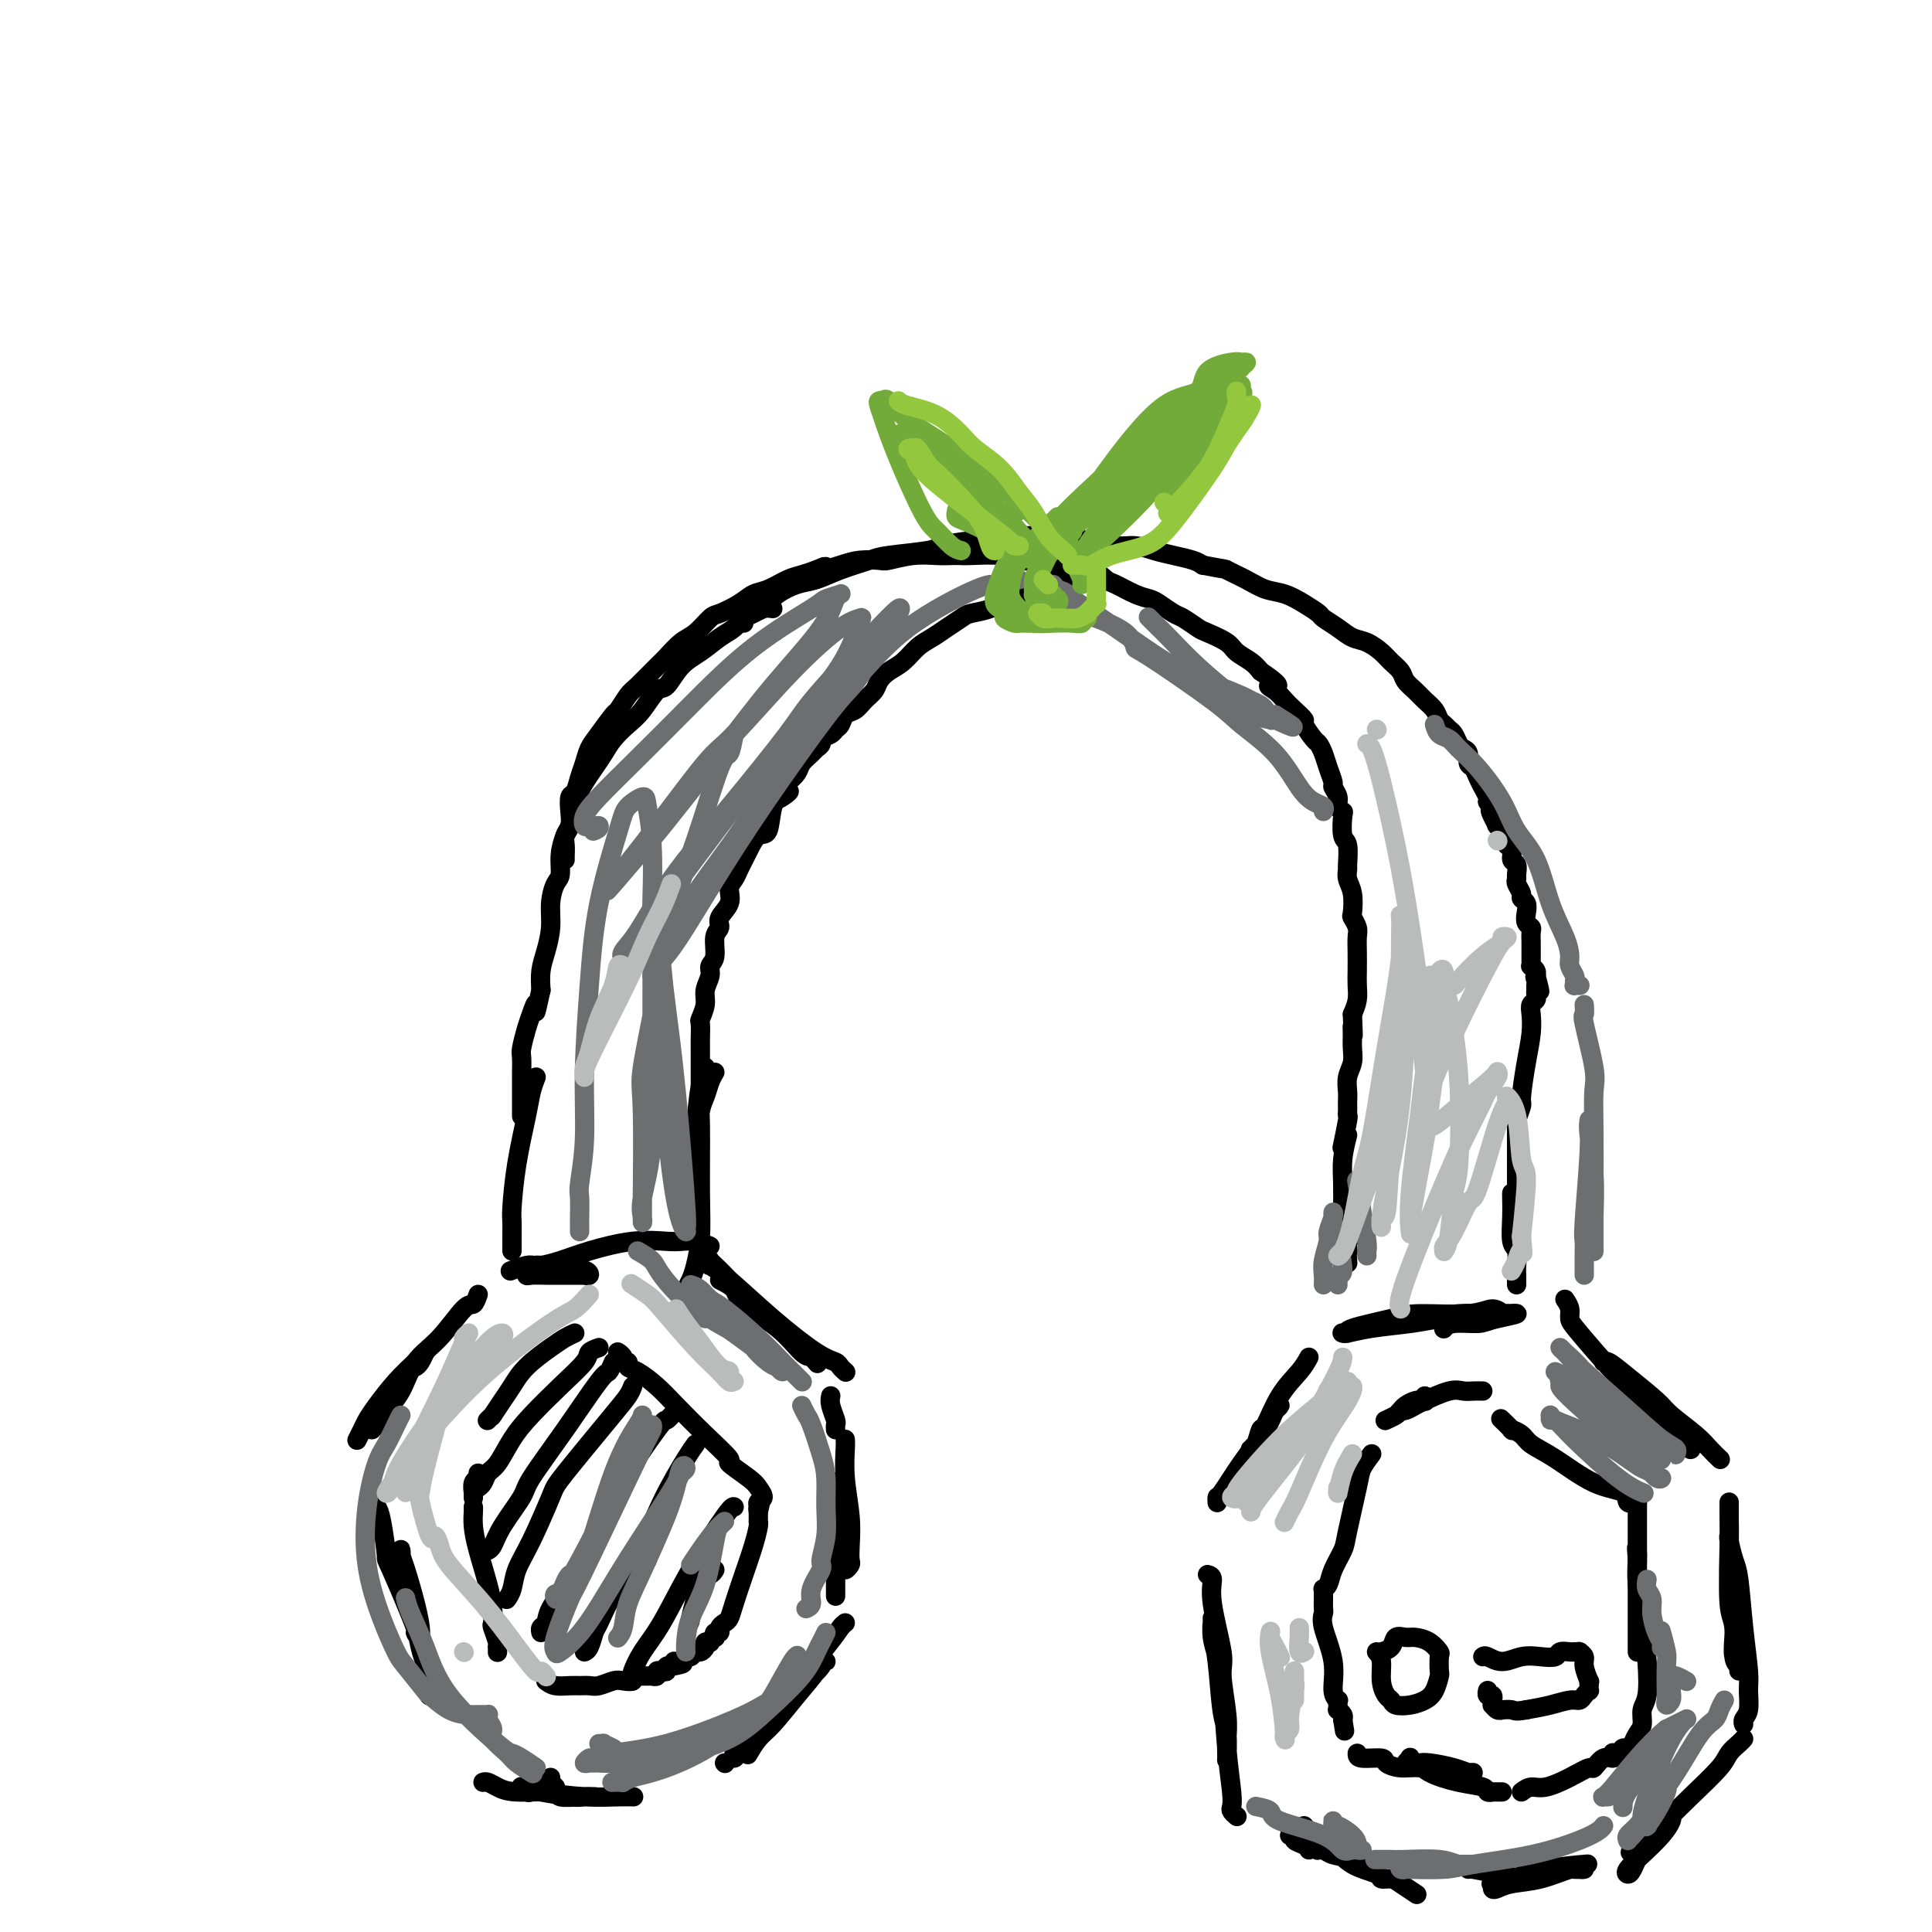 <svg viewBox='0 0 400 400' version='1.1' xmlns='http://www.w3.org/2000/svg' xmlns:xlink='http://www.w3.org/1999/xlink'><g fill='none' stroke='#000000' stroke-width='4' stroke-linecap='round' stroke-linejoin='round'><path d='M117,178c-0.008,-0.245 -0.016,-0.491 0,-1c0.016,-0.509 0.056,-1.282 0,-2c-0.056,-0.718 -0.208,-1.381 0,-2c0.208,-0.619 0.777,-1.194 1,-2c0.223,-0.806 0.101,-1.843 0,-3c-0.101,-1.157 -0.182,-2.435 0,-3c0.182,-0.565 0.628,-0.418 1,-1c0.372,-0.582 0.671,-1.894 1,-3c0.329,-1.106 0.689,-2.006 1,-3c0.311,-0.994 0.573,-2.080 1,-3c0.427,-0.920 1.018,-1.672 2,-3c0.982,-1.328 2.354,-3.231 3,-4c0.646,-0.769 0.567,-0.403 1,-1c0.433,-0.597 1.379,-2.156 2,-3c0.621,-0.844 0.917,-0.973 2,-2c1.083,-1.027 2.952,-2.951 4,-4c1.048,-1.049 1.276,-1.222 2,-2c0.724,-0.778 1.944,-2.162 3,-3c1.056,-0.838 1.949,-1.132 3,-2c1.051,-0.868 2.261,-2.312 3,-3c0.739,-0.688 1.006,-0.622 2,-1c0.994,-0.378 2.717,-1.200 4,-2c1.283,-0.800 2.128,-1.576 3,-2c0.872,-0.424 1.770,-0.495 3,-1c1.230,-0.505 2.793,-1.444 4,-2c1.207,-0.556 2.059,-0.730 3,-1c0.941,-0.270 1.970,-0.635 3,-1'/><path d='M169,118c3.436,-1.502 1.026,-0.258 1,0c-0.026,0.258 2.333,-0.471 4,-1c1.667,-0.529 2.641,-0.860 4,-1c1.359,-0.140 3.102,-0.090 4,0c0.898,0.090 0.952,0.220 2,0c1.048,-0.220 3.092,-0.791 5,-1c1.908,-0.209 3.681,-0.057 5,0c1.319,0.057 2.185,0.019 3,0c0.815,-0.019 1.579,-0.019 2,0c0.421,0.019 0.498,0.057 2,0c1.502,-0.057 4.428,-0.209 6,0c1.572,0.209 1.788,0.778 3,1c1.212,0.222 3.419,0.096 4,0c0.581,-0.096 -0.465,-0.162 0,0c0.465,0.162 2.440,0.553 4,1c1.560,0.447 2.703,0.949 4,1c1.297,0.051 2.746,-0.351 4,0c1.254,0.351 2.313,1.455 3,2c0.687,0.545 1.003,0.531 2,1c0.997,0.469 2.674,1.420 4,2c1.326,0.580 2.299,0.789 3,1c0.701,0.211 1.130,0.423 2,1c0.870,0.577 2.180,1.520 3,2c0.820,0.480 1.149,0.499 2,1c0.851,0.501 2.224,1.485 3,2c0.776,0.515 0.957,0.561 2,1c1.043,0.439 2.950,1.272 4,2c1.050,0.728 1.244,1.350 2,2c0.756,0.650 2.073,1.329 3,2c0.927,0.671 1.463,1.336 2,2'/><path d='M261,139c5.833,3.894 2.916,3.128 2,3c-0.916,-0.128 0.169,0.383 1,1c0.831,0.617 1.406,1.339 2,2c0.594,0.661 1.206,1.262 2,2c0.794,0.738 1.771,1.615 2,2c0.229,0.385 -0.290,0.280 0,1c0.290,0.720 1.388,2.267 2,3c0.612,0.733 0.737,0.654 1,1c0.263,0.346 0.663,1.118 1,2c0.337,0.882 0.611,1.875 1,3c0.389,1.125 0.893,2.382 1,3c0.107,0.618 -0.181,0.596 0,1c0.181,0.404 0.832,1.233 1,2c0.168,0.767 -0.147,1.473 0,2c0.147,0.527 0.757,0.874 1,1c0.243,0.126 0.118,0.032 0,1c-0.118,0.968 -0.229,2.997 0,4c0.229,1.003 0.797,0.980 1,2c0.203,1.020 0.041,3.083 0,4c-0.041,0.917 0.041,0.689 0,1c-0.041,0.311 -0.203,1.161 0,2c0.203,0.839 0.772,1.666 1,3c0.228,1.334 0.114,3.174 0,4c-0.114,0.826 -0.227,0.637 0,1c0.227,0.363 0.793,1.279 1,2c0.207,0.721 0.056,1.246 0,2c-0.056,0.754 -0.018,1.738 0,3c0.018,1.262 0.015,2.802 0,4c-0.015,1.198 -0.043,2.053 0,3c0.043,0.947 0.155,1.985 0,3c-0.155,1.015 -0.578,2.008 -1,3'/><path d='M280,210c0.308,7.155 0.079,4.041 0,3c-0.079,-1.041 -0.007,-0.010 0,1c0.007,1.010 -0.051,2.001 0,3c0.051,0.999 0.210,2.008 0,3c-0.210,0.992 -0.788,1.967 -1,3c-0.212,1.033 -0.057,2.123 0,3c0.057,0.877 0.016,1.540 0,2c-0.016,0.460 -0.008,0.716 0,1c0.008,0.284 0.016,0.595 0,1c-0.016,0.405 -0.056,0.902 0,1c0.056,0.098 0.207,-0.204 0,1c-0.207,1.204 -0.774,3.916 -1,5c-0.226,1.084 -0.113,0.542 0,0'/><path d='M154,129c-0.432,-0.214 -0.864,-0.428 0,-1c0.864,-0.572 3.024,-1.500 4,-2c0.976,-0.500 0.769,-0.570 1,-1c0.231,-0.430 0.902,-1.218 2,-2c1.098,-0.782 2.624,-1.557 4,-2c1.376,-0.443 2.604,-0.552 4,-1c1.396,-0.448 2.961,-1.233 5,-2c2.039,-0.767 4.551,-1.516 6,-2c1.449,-0.484 1.834,-0.703 4,-1c2.166,-0.297 6.114,-0.672 8,-1c1.886,-0.328 1.712,-0.609 3,-1c1.288,-0.391 4.038,-0.890 6,-1c1.962,-0.110 3.137,0.171 5,0c1.863,-0.171 4.415,-0.793 6,-1c1.585,-0.207 2.202,0.001 3,0c0.798,-0.001 1.777,-0.211 4,0c2.223,0.211 5.690,0.844 7,1c1.310,0.156 0.464,-0.166 1,0c0.536,0.166 2.455,0.818 4,1c1.545,0.182 2.718,-0.106 4,0c1.282,0.106 2.674,0.606 4,1c1.326,0.394 2.588,0.683 4,1c1.412,0.317 2.975,0.662 4,1c1.025,0.338 1.513,0.669 2,1'/><path d='M249,117c5.582,1.063 4.537,0.721 5,1c0.463,0.279 2.432,1.178 4,2c1.568,0.822 2.733,1.567 4,2c1.267,0.433 2.636,0.552 4,1c1.364,0.448 2.725,1.223 4,2c1.275,0.777 2.466,1.555 3,2c0.534,0.445 0.412,0.556 1,1c0.588,0.444 1.886,1.221 3,2c1.114,0.779 2.043,1.560 3,2c0.957,0.440 1.943,0.541 3,1c1.057,0.459 2.184,1.278 3,2c0.816,0.722 1.321,1.348 2,2c0.679,0.652 1.534,1.329 2,2c0.466,0.671 0.545,1.335 1,2c0.455,0.665 1.288,1.330 2,2c0.712,0.670 1.304,1.346 2,2c0.696,0.654 1.496,1.288 2,2c0.504,0.712 0.713,1.504 1,2c0.287,0.496 0.654,0.696 1,1c0.346,0.304 0.671,0.710 1,1c0.329,0.290 0.662,0.463 1,1c0.338,0.537 0.682,1.439 1,2c0.318,0.561 0.610,0.783 1,1c0.390,0.217 0.879,0.430 1,1c0.121,0.570 -0.126,1.496 0,2c0.126,0.504 0.626,0.587 1,1c0.374,0.413 0.622,1.158 1,2c0.378,0.842 0.885,1.782 1,2c0.115,0.218 -0.161,-0.288 0,0c0.161,0.288 0.760,1.368 1,2c0.240,0.632 0.120,0.816 0,1'/><path d='M308,166c3.649,5.224 1.770,2.783 1,2c-0.770,-0.783 -0.432,0.091 0,1c0.432,0.909 0.957,1.853 1,2c0.043,0.147 -0.396,-0.504 0,0c0.396,0.504 1.627,2.161 2,3c0.373,0.839 -0.110,0.858 0,1c0.110,0.142 0.814,0.405 1,1c0.186,0.595 -0.148,1.520 0,2c0.148,0.480 0.776,0.513 1,1c0.224,0.487 0.045,1.426 0,2c-0.045,0.574 0.044,0.783 0,1c-0.044,0.217 -0.222,0.442 0,1c0.222,0.558 0.843,1.449 1,2c0.157,0.551 -0.150,0.764 0,1c0.150,0.236 0.758,0.496 1,1c0.242,0.504 0.117,1.252 0,2c-0.117,0.748 -0.228,1.496 0,2c0.228,0.504 0.793,0.765 1,1c0.207,0.235 0.055,0.444 0,1c-0.055,0.556 -0.015,1.460 0,2c0.015,0.540 0.004,0.718 0,1c-0.004,0.282 -0.001,0.668 0,1c0.001,0.332 -0.001,0.610 0,1c0.001,0.390 0.004,0.892 0,1c-0.004,0.108 -0.015,-0.177 0,0c0.015,0.177 0.057,0.818 0,1c-0.057,0.182 -0.211,-0.095 0,0c0.211,0.095 0.789,0.562 1,1c0.211,0.438 0.057,0.849 0,1c-0.057,0.151 -0.016,0.043 0,0c0.016,-0.043 0.008,-0.022 0,0'/><path d='M318,202c1.547,5.813 0.414,2.346 0,1c-0.414,-1.346 -0.111,-0.572 0,0c0.111,0.572 0.029,0.941 0,1c-0.029,0.059 -0.007,-0.191 0,0c0.007,0.191 -0.002,0.824 0,1c0.002,0.176 0.014,-0.106 0,0c-0.014,0.106 -0.056,0.600 0,1c0.056,0.400 0.208,0.708 0,1c-0.208,0.292 -0.778,0.569 -1,1c-0.222,0.431 -0.097,1.017 0,2c0.097,0.983 0.166,2.365 0,4c-0.166,1.635 -0.566,3.524 -1,6c-0.434,2.476 -0.901,5.538 -1,7c-0.099,1.462 0.170,1.323 0,2c-0.170,0.677 -0.777,2.170 -1,3c-0.223,0.830 -0.060,0.997 0,1c0.060,0.003 0.016,-0.158 0,0c-0.016,0.158 -0.004,0.634 0,1c0.004,0.366 0.001,0.620 0,1c-0.001,0.380 -0.000,0.884 0,1c0.000,0.116 0.000,-0.156 0,0c-0.000,0.156 -0.000,0.741 0,1c0.000,0.259 0.000,0.193 0,1c-0.000,0.807 -0.000,2.489 0,3c0.000,0.511 0.000,-0.147 0,0c-0.000,0.147 -0.000,1.100 0,2c0.000,0.900 0.000,1.746 0,2c-0.000,0.254 -0.000,-0.086 0,0c0.000,0.086 0.000,0.596 0,1c-0.000,0.404 -0.000,0.702 0,1'/><path d='M314,247c-0.619,7.128 -0.166,2.447 0,1c0.166,-1.447 0.045,0.341 0,1c-0.045,0.659 -0.013,0.188 0,0c0.013,-0.188 0.006,-0.094 0,0'/><path d='M279,235c-0.423,1.691 -0.845,3.381 -1,5c-0.155,1.619 -0.042,3.166 0,5c0.042,1.834 0.011,3.955 0,5c-0.011,1.045 -0.004,1.015 0,2c0.004,0.985 0.005,2.986 0,4c-0.005,1.014 -0.015,1.042 0,1c0.015,-0.042 0.057,-0.154 0,0c-0.057,0.154 -0.211,0.574 0,1c0.211,0.426 0.788,0.860 1,1c0.212,0.140 0.061,-0.013 0,0c-0.061,0.013 -0.030,0.192 0,0c0.030,-0.192 0.061,-0.754 0,-1c-0.061,-0.246 -0.212,-0.175 0,-1c0.212,-0.825 0.789,-2.546 1,-4c0.211,-1.454 0.057,-2.643 0,-3c-0.057,-0.357 -0.015,0.117 0,0c0.015,-0.117 0.004,-0.825 0,-1c-0.004,-0.175 -0.001,0.183 0,0c0.001,-0.183 0.001,-0.907 0,-1c-0.001,-0.093 -0.004,0.444 0,1c0.004,0.556 0.015,1.130 0,2c-0.015,0.870 -0.057,2.034 0,3c0.057,0.966 0.211,1.733 0,2c-0.211,0.267 -0.788,0.033 -1,1c-0.212,0.967 -0.061,3.133 0,4c0.061,0.867 0.030,0.433 0,0'/><path d='M221,121c-0.660,-0.120 -1.320,-0.240 -2,0c-0.680,0.240 -1.381,0.842 -2,1c-0.619,0.158 -1.157,-0.126 -2,0c-0.843,0.126 -1.993,0.663 -3,1c-1.007,0.337 -1.872,0.474 -3,1c-1.128,0.526 -2.518,1.439 -4,2c-1.482,0.561 -3.058,0.768 -4,1c-0.942,0.232 -1.252,0.489 -2,1c-0.748,0.511 -1.933,1.278 -3,2c-1.067,0.722 -2.016,1.401 -3,2c-0.984,0.599 -2.003,1.119 -3,2c-0.997,0.881 -1.972,2.122 -3,3c-1.028,0.878 -2.109,1.391 -3,2c-0.891,0.609 -1.590,1.314 -2,2c-0.410,0.686 -0.529,1.353 -1,2c-0.471,0.647 -1.292,1.272 -2,2c-0.708,0.728 -1.302,1.557 -2,2c-0.698,0.443 -1.501,0.500 -2,1c-0.499,0.500 -0.693,1.443 -1,2c-0.307,0.557 -0.727,0.727 -1,1c-0.273,0.273 -0.401,0.650 -1,1c-0.599,0.350 -1.670,0.674 -2,1c-0.330,0.326 0.081,0.654 0,1c-0.081,0.346 -0.654,0.712 -1,1c-0.346,0.288 -0.464,0.500 -1,1c-0.536,0.500 -1.491,1.288 -2,2c-0.509,0.712 -0.574,1.346 -1,2c-0.426,0.654 -1.213,1.327 -2,2'/><path d='M163,162c-4.146,4.735 -1.012,2.573 0,2c1.012,-0.573 -0.100,0.445 -1,1c-0.900,0.555 -1.589,0.648 -2,2c-0.411,1.352 -0.544,3.962 -1,5c-0.456,1.038 -1.235,0.505 -2,1c-0.765,0.495 -1.516,2.019 -2,3c-0.484,0.981 -0.702,1.420 -1,2c-0.298,0.580 -0.676,1.300 -1,2c-0.324,0.700 -0.593,1.381 -1,2c-0.407,0.619 -0.950,1.175 -1,2c-0.050,0.825 0.394,1.919 0,3c-0.394,1.081 -1.626,2.148 -2,3c-0.374,0.852 0.111,1.487 0,2c-0.111,0.513 -0.818,0.903 -1,2c-0.182,1.097 0.163,2.901 0,4c-0.163,1.099 -0.832,1.493 -1,2c-0.168,0.507 0.165,1.128 0,2c-0.165,0.872 -0.829,1.995 -1,3c-0.171,1.005 0.150,1.893 0,3c-0.150,1.107 -0.772,2.432 -1,3c-0.228,0.568 -0.061,0.379 0,1c0.061,0.621 0.016,2.051 0,3c-0.016,0.949 -0.004,1.415 0,2c0.004,0.585 0.001,1.289 0,2c-0.001,0.711 -0.000,1.429 0,2c0.000,0.571 0.000,0.994 0,1c-0.000,0.006 -0.000,-0.404 0,0c0.000,0.404 0.000,1.624 0,2c-0.000,0.376 -0.000,-0.091 0,0c0.000,0.091 0.000,0.740 0,1c-0.000,0.260 -0.000,0.130 0,0'/><path d='M160,126c-0.668,-0.096 -1.336,-0.193 -2,0c-0.664,0.193 -1.324,0.674 -2,1c-0.676,0.326 -1.367,0.497 -2,1c-0.633,0.503 -1.209,1.337 -2,2c-0.791,0.663 -1.797,1.155 -3,2c-1.203,0.845 -2.605,2.043 -4,3c-1.395,0.957 -2.785,1.673 -4,3c-1.215,1.327 -2.254,3.264 -3,4c-0.746,0.736 -1.197,0.269 -2,1c-0.803,0.731 -1.958,2.660 -3,4c-1.042,1.340 -1.970,2.092 -3,3c-1.030,0.908 -2.161,1.974 -3,3c-0.839,1.026 -1.387,2.014 -2,3c-0.613,0.986 -1.292,1.972 -2,3c-0.708,1.028 -1.447,2.100 -2,3c-0.553,0.900 -0.921,1.629 -1,2c-0.079,0.371 0.133,0.384 0,1c-0.133,0.616 -0.609,1.835 -1,3c-0.391,1.165 -0.696,2.274 -1,3c-0.304,0.726 -0.607,1.067 -1,2c-0.393,0.933 -0.875,2.457 -1,4c-0.125,1.543 0.107,3.105 0,4c-0.107,0.895 -0.554,1.124 -1,2c-0.446,0.876 -0.890,2.401 -1,4c-0.110,1.599 0.115,3.274 0,5c-0.115,1.726 -0.569,3.503 -1,5c-0.431,1.497 -0.837,2.713 -1,4c-0.163,1.287 -0.081,2.643 0,4'/><path d='M112,205c-1.570,7.243 -0.995,3.851 -1,3c-0.005,-0.851 -0.590,0.841 -1,2c-0.410,1.159 -0.646,1.787 -1,3c-0.354,1.213 -0.827,3.012 -1,4c-0.173,0.988 -0.046,1.164 0,2c0.046,0.836 0.012,2.332 0,3c-0.012,0.668 -0.003,0.509 0,1c0.003,0.491 0.001,1.633 0,2c-0.001,0.367 -0.000,-0.042 0,0c0.000,0.042 0.000,0.536 0,1c-0.000,0.464 -0.000,0.899 0,1c0.000,0.101 0.000,-0.132 0,0c-0.000,0.132 -0.000,0.627 0,1c0.000,0.373 0.000,0.622 0,1c-0.000,0.378 -0.000,0.886 0,1c0.000,0.114 0.000,-0.165 0,0c-0.000,0.165 -0.000,0.775 0,1c0.000,0.225 0.000,0.064 0,0c-0.000,-0.064 -0.000,-0.032 0,0'/><path d='M313,247c-0.008,0.110 -0.016,0.221 0,1c0.016,0.779 0.057,2.227 0,4c-0.057,1.773 -0.211,3.872 0,5c0.211,1.128 0.789,1.286 1,2c0.211,0.714 0.057,1.985 0,3c-0.057,1.015 -0.015,1.775 0,2c0.015,0.225 0.004,-0.083 0,0c-0.004,0.083 -0.001,0.558 0,1c0.001,0.442 0.000,0.850 0,1c-0.000,0.150 -0.000,0.043 0,0c0.000,-0.043 0.000,-0.021 0,0'/><path d='M284,275c0.391,-0.445 0.783,-0.890 1,-1c0.217,-0.110 0.261,0.114 2,0c1.739,-0.114 5.175,-0.565 8,-1c2.825,-0.435 5.039,-0.853 7,-1c1.961,-0.147 3.668,-0.021 5,0c1.332,0.021 2.288,-0.061 3,0c0.712,0.061 1.178,0.267 1,0c-0.178,-0.267 -1.002,-1.007 -2,-1c-0.998,0.007 -2.172,0.762 -5,1c-2.828,0.238 -7.312,-0.041 -10,0c-2.688,0.041 -3.582,0.403 -6,1c-2.418,0.597 -6.360,1.429 -8,2c-1.640,0.571 -0.977,0.882 -1,1c-0.023,0.118 -0.730,0.043 -1,0c-0.270,-0.043 -0.103,-0.053 0,0c0.103,0.053 0.141,0.168 1,0c0.859,-0.168 2.538,-0.619 5,-1c2.462,-0.381 5.706,-0.690 8,-1c2.294,-0.310 3.638,-0.619 6,-1c2.362,-0.381 5.744,-0.834 8,-1c2.256,-0.166 3.388,-0.044 4,0c0.612,0.044 0.703,0.012 1,0c0.297,-0.012 0.799,-0.003 1,0c0.201,0.003 0.100,0.002 0,0'/><path d='M312,272c4.668,-0.303 0.336,0.441 -2,1c-2.336,0.559 -2.678,0.933 -4,1c-1.322,0.067 -3.625,-0.174 -5,0c-1.375,0.174 -1.821,0.764 -2,1c-0.179,0.236 -0.089,0.118 0,0'/><path d='M271,281c-0.477,0.882 -0.954,1.763 -2,3c-1.046,1.237 -2.662,2.829 -4,5c-1.338,2.171 -2.398,4.923 -3,6c-0.602,1.077 -0.747,0.481 -1,1c-0.253,0.519 -0.616,2.153 -1,3c-0.384,0.847 -0.790,0.908 -1,1c-0.210,0.092 -0.224,0.217 0,0c0.224,-0.217 0.686,-0.775 1,-1c0.314,-0.225 0.481,-0.117 1,-1c0.519,-0.883 1.390,-2.757 2,-4c0.610,-1.243 0.959,-1.854 1,-2c0.041,-0.146 -0.225,0.174 0,0c0.225,-0.174 0.940,-0.841 1,-1c0.060,-0.159 -0.534,0.191 -1,1c-0.466,0.809 -0.804,2.077 -2,4c-1.196,1.923 -3.249,4.501 -5,7c-1.751,2.499 -3.201,4.918 -4,6c-0.799,1.082 -0.946,0.826 -1,1c-0.054,0.174 -0.015,0.778 0,1c0.015,0.222 0.004,0.064 0,0c-0.004,-0.064 -0.002,-0.032 0,0'/><path d='M250,326c0.486,0.134 0.971,0.268 1,1c0.029,0.732 -0.399,2.061 0,5c0.399,2.939 1.623,7.488 2,10c0.377,2.512 -0.095,2.989 0,5c0.095,2.011 0.758,5.557 1,8c0.242,2.443 0.065,3.783 0,5c-0.065,1.217 -0.017,2.310 0,3c0.017,0.690 0.001,0.977 0,1c-0.001,0.023 0.011,-0.218 0,0c-0.011,0.218 -0.045,0.896 0,0c0.045,-0.896 0.170,-3.367 0,-5c-0.170,-1.633 -0.634,-2.428 -1,-5c-0.366,-2.572 -0.634,-6.922 -1,-10c-0.366,-3.078 -0.831,-4.883 -1,-6c-0.169,-1.117 -0.042,-1.545 0,-2c0.042,-0.455 0.000,-0.937 0,-1c-0.000,-0.063 0.041,0.293 0,1c-0.041,0.707 -0.165,1.764 0,3c0.165,1.236 0.619,2.649 1,4c0.381,1.351 0.690,2.638 1,6c0.310,3.362 0.623,8.800 1,13c0.377,4.200 0.819,7.164 1,9c0.181,1.836 0.100,2.544 0,3c-0.100,0.456 -0.219,0.661 0,1c0.219,0.339 0.777,0.811 1,1c0.223,0.189 0.112,0.094 0,0'/><path d='M270,378c0.499,0.663 0.998,1.325 2,2c1.002,0.675 2.507,1.361 4,2c1.493,0.639 2.975,1.229 4,2c1.025,0.771 1.594,1.723 2,2c0.406,0.277 0.649,-0.123 1,0c0.351,0.123 0.811,0.767 1,1c0.189,0.233 0.106,0.056 0,0c-0.106,-0.056 -0.234,0.010 0,0c0.234,-0.010 0.831,-0.098 1,0c0.169,0.098 -0.088,0.380 -1,0c-0.912,-0.380 -2.478,-1.423 -4,-2c-1.522,-0.577 -2.998,-0.690 -4,-1c-1.002,-0.310 -1.528,-0.818 -2,-1c-0.472,-0.182 -0.891,-0.039 -1,0c-0.109,0.039 0.090,-0.025 0,0c-0.090,0.025 -0.471,0.140 0,0c0.471,-0.140 1.793,-0.535 3,0c1.207,0.535 2.300,2.002 4,3c1.700,0.998 4.008,1.529 5,2c0.992,0.471 0.669,0.883 1,1c0.331,0.117 1.315,-0.061 2,0c0.685,0.061 1.069,0.363 2,1c0.931,0.637 2.409,1.611 3,2c0.591,0.389 0.296,0.195 0,0'/><path d='M304,387c0.032,-0.077 0.063,-0.154 1,0c0.937,0.154 2.779,0.539 5,1c2.221,0.461 4.820,0.999 7,1c2.180,0.001 3.942,-0.536 5,-1c1.058,-0.464 1.412,-0.857 2,-1c0.588,-0.143 1.408,-0.038 2,0c0.592,0.038 0.954,0.008 1,0c0.046,-0.008 -0.226,0.005 0,0c0.226,-0.005 0.948,-0.027 1,0c0.052,0.027 -0.567,0.102 -1,0c-0.433,-0.102 -0.680,-0.380 -2,0c-1.320,0.380 -3.712,1.418 -6,2c-2.288,0.582 -4.472,0.706 -6,1c-1.528,0.294 -2.399,0.756 -3,1c-0.601,0.244 -0.931,0.269 -1,0c-0.069,-0.269 0.123,-0.832 0,-1c-0.123,-0.168 -0.562,0.060 0,0c0.562,-0.060 2.126,-0.408 4,-1c1.874,-0.592 4.059,-1.427 7,-2c2.941,-0.573 6.638,-0.885 8,-1c1.362,-0.115 0.389,-0.033 0,0c-0.389,0.033 -0.195,0.016 0,0'/><path d='M324,269c0.437,0.655 0.874,1.311 1,2c0.126,0.689 -0.059,1.412 0,2c0.059,0.588 0.362,1.040 2,3c1.638,1.960 4.610,5.428 7,8c2.390,2.572 4.199,4.248 6,6c1.801,1.752 3.593,3.579 5,5c1.407,1.421 2.430,2.434 3,3c0.570,0.566 0.688,0.683 1,1c0.312,0.317 0.818,0.834 1,1c0.182,0.166 0.038,-0.019 0,0c-0.038,0.019 0.029,0.241 0,0c-0.029,-0.241 -0.154,-0.944 -1,-2c-0.846,-1.056 -2.413,-2.465 -4,-4c-1.587,-1.535 -3.195,-3.198 -5,-5c-1.805,-1.802 -3.809,-3.744 -5,-5c-1.191,-1.256 -1.570,-1.826 -2,-2c-0.430,-0.174 -0.911,0.049 -1,0c-0.089,-0.049 0.213,-0.368 1,0c0.787,0.368 2.059,1.425 4,3c1.941,1.575 4.552,3.669 6,5c1.448,1.331 1.733,1.898 3,3c1.267,1.102 3.515,2.739 5,4c1.485,1.261 2.208,2.147 3,3c0.792,0.853 1.655,1.672 2,2c0.345,0.328 0.173,0.164 0,0'/><path d='M358,311c0.002,0.311 0.004,0.622 0,1c-0.004,0.378 -0.015,0.824 0,2c0.015,1.176 0.056,3.081 0,6c-0.056,2.919 -0.207,6.851 0,9c0.207,2.149 0.773,2.514 1,4c0.227,1.486 0.114,4.094 0,6c-0.114,1.906 -0.231,3.111 0,4c0.231,0.889 0.809,1.462 1,2c0.191,0.538 -0.005,1.042 0,1c0.005,-0.042 0.212,-0.631 0,-1c-0.212,-0.369 -0.841,-0.518 -1,-2c-0.159,-1.482 0.154,-4.296 0,-6c-0.154,-1.704 -0.774,-2.299 -1,-5c-0.226,-2.701 -0.058,-7.509 0,-10c0.058,-2.491 0.004,-2.664 0,-3c-0.004,-0.336 0.040,-0.835 0,-1c-0.040,-0.165 -0.165,0.003 0,1c0.165,0.997 0.618,2.821 1,4c0.382,1.179 0.692,1.713 1,4c0.308,2.287 0.615,6.328 1,10c0.385,3.672 0.849,6.973 1,9c0.151,2.027 -0.012,2.778 0,4c0.012,1.222 0.199,2.915 0,4c-0.199,1.085 -0.784,1.561 -1,2c-0.216,0.439 -0.062,0.840 0,1c0.062,0.160 0.031,0.080 0,0'/><path d='M361,360c-0.219,0.249 -0.438,0.498 -1,1c-0.562,0.502 -1.467,1.256 -2,2c-0.533,0.744 -0.696,1.477 -2,3c-1.304,1.523 -3.750,3.834 -6,6c-2.250,2.166 -4.304,4.186 -6,6c-1.696,1.814 -3.035,3.420 -4,5c-0.965,1.580 -1.556,3.133 -2,4c-0.444,0.867 -0.742,1.049 -1,1c-0.258,-0.049 -0.475,-0.329 0,-1c0.475,-0.671 1.644,-1.734 3,-3c1.356,-1.266 2.901,-2.733 4,-4c1.099,-1.267 1.752,-2.332 2,-3c0.248,-0.668 0.091,-0.939 0,-1c-0.091,-0.061 -0.116,0.090 0,0c0.116,-0.090 0.374,-0.419 0,0c-0.374,0.419 -1.379,1.587 -2,2c-0.621,0.413 -0.860,0.073 -2,1c-1.140,0.927 -3.183,3.122 -4,4c-0.817,0.878 -0.409,0.439 0,0'/><path d='M271,383c-0.188,-0.340 -0.376,-0.679 -1,-1c-0.624,-0.321 -1.683,-0.622 -2,-1c-0.317,-0.378 0.107,-0.833 0,-1c-0.107,-0.167 -0.745,-0.048 -1,0c-0.255,0.048 -0.128,0.024 0,0'/><path d='M307,288c-0.673,-0.015 -1.345,-0.029 -2,0c-0.655,0.029 -1.292,0.103 -2,0c-0.708,-0.103 -1.486,-0.381 -3,0c-1.514,0.381 -3.765,1.423 -5,2c-1.235,0.577 -1.455,0.691 -2,1c-0.545,0.309 -1.414,0.815 -2,1c-0.586,0.185 -0.890,0.050 -1,0c-0.110,-0.050 -0.028,-0.016 0,0c0.028,0.016 -0.000,0.015 0,0c0.000,-0.015 0.029,-0.042 0,0c-0.029,0.042 -0.114,0.155 0,0c0.114,-0.155 0.427,-0.578 1,-1c0.573,-0.422 1.408,-0.844 2,-1c0.592,-0.156 0.943,-0.047 1,0c0.057,0.047 -0.180,0.031 0,0c0.180,-0.031 0.776,-0.077 1,0c0.224,0.077 0.077,0.276 0,0c-0.077,-0.276 -0.085,-1.028 0,-1c0.085,0.028 0.264,0.834 0,1c-0.264,0.166 -0.971,-0.309 -2,0c-1.029,0.309 -2.379,1.402 -3,2c-0.621,0.598 -0.513,0.699 -1,1c-0.487,0.301 -1.568,0.800 -2,1c-0.432,0.200 -0.216,0.100 0,0'/><path d='M284,301c-0.789,1.063 -1.577,2.125 -2,3c-0.423,0.875 -0.480,1.561 -1,4c-0.520,2.439 -1.502,6.629 -2,9c-0.498,2.371 -0.512,2.921 -1,4c-0.488,1.079 -1.451,2.685 -2,4c-0.549,1.315 -0.683,2.339 -1,3c-0.317,0.661 -0.817,0.961 -1,1c-0.183,0.039 -0.049,-0.182 0,0c0.049,0.182 0.013,0.767 0,1c-0.013,0.233 -0.003,0.113 0,0c0.003,-0.113 0.001,-0.220 0,0c-0.001,0.220 0.000,0.765 0,1c-0.000,0.235 -0.002,0.160 0,0c0.002,-0.160 0.008,-0.404 0,0c-0.008,0.404 -0.031,1.456 0,2c0.031,0.544 0.117,0.581 0,1c-0.117,0.419 -0.438,1.222 0,3c0.438,1.778 1.634,4.532 2,7c0.366,2.468 -0.098,4.651 0,6c0.098,1.349 0.757,1.863 1,2c0.243,0.137 0.069,-0.104 0,0c-0.069,0.104 -0.032,0.553 0,1c0.032,0.447 0.060,0.893 0,1c-0.060,0.107 -0.209,-0.125 0,0c0.209,0.125 0.774,0.607 1,1c0.226,0.393 0.113,0.696 0,1'/><path d='M278,356c0.667,4.167 0.333,2.083 0,0'/><path d='M281,363c-0.018,0.444 -0.035,0.889 1,1c1.035,0.111 3.123,-0.110 4,0c0.877,0.110 0.542,0.551 1,1c0.458,0.449 1.709,0.905 3,1c1.291,0.095 2.623,-0.171 4,0c1.377,0.171 2.799,0.778 4,1c1.201,0.222 2.182,0.060 3,0c0.818,-0.060 1.473,-0.016 2,0c0.527,0.016 0.924,0.004 1,0c0.076,-0.004 -0.171,-0.001 0,0c0.171,0.001 0.760,0.000 1,0c0.240,-0.000 0.131,-0.000 0,0c-0.131,0.000 -0.286,0.001 0,0c0.286,-0.001 1.012,-0.003 1,0c-0.012,0.003 -0.762,0.011 -1,0c-0.238,-0.011 0.037,-0.041 0,0c-0.037,0.041 -0.388,0.154 -1,0c-0.612,-0.154 -1.487,-0.576 -3,-1c-1.513,-0.424 -3.663,-0.849 -5,-1c-1.337,-0.151 -1.861,-0.027 -2,0c-0.139,0.027 0.106,-0.042 0,0c-0.106,0.042 -0.565,0.197 -1,0c-0.435,-0.197 -0.848,-0.745 -1,-1c-0.152,-0.255 -0.043,-0.216 0,0c0.043,0.216 0.022,0.608 0,1'/><path d='M292,365c-1.735,-0.401 -0.074,-0.405 1,0c1.074,0.405 1.560,1.219 3,2c1.440,0.781 3.835,1.530 6,2c2.165,0.470 4.101,0.662 5,1c0.899,0.338 0.762,0.823 1,1c0.238,0.177 0.852,0.048 1,0c0.148,-0.048 -0.170,-0.013 0,0c0.170,0.013 0.829,0.003 1,0c0.171,-0.003 -0.146,-0.001 0,0c0.146,0.001 0.756,0.000 1,0c0.244,-0.000 0.122,-0.000 0,0'/><path d='M315,371c0.626,-0.466 1.252,-0.932 2,-1c0.748,-0.068 1.617,0.261 3,0c1.383,-0.261 3.278,-1.113 5,-2c1.722,-0.887 3.271,-1.811 4,-2c0.729,-0.189 0.639,0.356 1,0c0.361,-0.356 1.173,-1.612 2,-2c0.827,-0.388 1.671,0.093 2,0c0.329,-0.093 0.145,-0.761 0,-1c-0.145,-0.239 -0.249,-0.050 0,0c0.249,0.050 0.852,-0.039 1,0c0.148,0.039 -0.157,0.207 0,0c0.157,-0.207 0.778,-0.788 1,-1c0.222,-0.212 0.044,-0.056 0,0c-0.044,0.056 0.044,0.011 0,0c-0.044,-0.011 -0.222,0.011 0,0c0.222,-0.011 0.843,-0.054 1,0c0.157,0.054 -0.151,0.204 0,0c0.151,-0.204 0.763,-0.764 1,-1c0.237,-0.236 0.101,-0.150 0,0c-0.101,0.150 -0.167,0.363 0,0c0.167,-0.363 0.567,-1.304 1,-2c0.433,-0.696 0.898,-1.149 1,-2c0.102,-0.851 -0.158,-2.099 0,-3c0.158,-0.901 0.736,-1.454 1,-3c0.264,-1.546 0.215,-4.084 0,-7c-0.215,-2.916 -0.596,-6.208 -1,-9c-0.404,-2.792 -0.830,-5.083 -1,-7c-0.170,-1.917 -0.085,-3.458 0,-5'/><path d='M339,323c-0.309,-4.518 -0.083,-1.813 0,-1c0.083,0.813 0.022,-0.267 0,-1c-0.022,-0.733 -0.006,-1.119 0,-1c0.006,0.119 0.002,0.744 0,1c-0.002,0.256 -0.000,0.143 0,1c0.000,0.857 0.000,2.684 0,5c-0.000,2.316 -0.000,5.122 0,7c0.000,1.878 0.000,2.828 0,4c-0.000,1.172 -0.000,2.567 0,3c0.000,0.433 0.000,-0.098 0,0c-0.000,0.098 -0.000,0.823 0,1c0.000,0.177 0.000,-0.193 0,-1c-0.000,-0.807 -0.000,-2.050 0,-4c0.000,-1.950 0.000,-4.607 0,-8c-0.000,-3.393 -0.000,-7.522 0,-10c0.000,-2.478 0.000,-3.305 0,-4c-0.000,-0.695 -0.000,-1.258 0,-2c0.000,-0.742 0.000,-1.663 0,-2c-0.000,-0.337 -0.000,-0.091 0,0c0.000,0.091 0.000,0.026 0,0c-0.000,-0.026 -0.000,-0.013 0,0'/><path d='M339,311c-0.859,0.201 -1.718,0.402 -2,0c-0.282,-0.402 0.014,-1.406 -1,-2c-1.014,-0.594 -3.337,-0.776 -6,-2c-2.663,-1.224 -5.664,-3.489 -8,-5c-2.336,-1.511 -4.006,-2.269 -5,-3c-0.994,-0.731 -1.310,-1.436 -2,-2c-0.690,-0.564 -1.752,-0.986 -2,-1c-0.248,-0.014 0.318,0.381 0,0c-0.318,-0.381 -1.519,-1.537 -2,-2c-0.481,-0.463 -0.240,-0.231 0,0'/><path d='M285,342c0.446,0.477 0.891,0.955 1,2c0.109,1.045 -0.120,2.659 0,4c0.120,1.341 0.588,2.409 1,3c0.412,0.591 0.768,0.704 1,1c0.232,0.296 0.339,0.776 1,1c0.661,0.224 1.876,0.192 3,0c1.124,-0.192 2.157,-0.546 3,-1c0.843,-0.454 1.495,-1.010 2,-2c0.505,-0.990 0.862,-2.415 1,-3c0.138,-0.585 0.055,-0.329 0,-1c-0.055,-0.671 -0.083,-2.270 0,-3c0.083,-0.730 0.278,-0.590 0,-1c-0.278,-0.410 -1.029,-1.371 -2,-2c-0.971,-0.629 -2.163,-0.925 -3,-1c-0.837,-0.075 -1.321,0.071 -2,0c-0.679,-0.071 -1.553,-0.359 -2,0c-0.447,0.359 -0.466,1.366 -1,2c-0.534,0.634 -1.581,0.895 -2,1c-0.419,0.105 -0.209,0.052 0,0'/><path d='M307,343c0.178,-0.143 0.356,-0.286 1,0c0.644,0.286 1.754,1.001 3,1c1.246,-0.001 2.627,-0.718 4,-1c1.373,-0.282 2.736,-0.128 4,0c1.264,0.128 2.429,0.230 3,0c0.571,-0.230 0.549,-0.794 1,-1c0.451,-0.206 1.375,-0.055 2,0c0.625,0.055 0.952,0.015 1,0c0.048,-0.015 -0.185,-0.005 0,0c0.185,0.005 0.786,0.004 1,0c0.214,-0.004 0.042,-0.011 0,0c-0.042,0.011 0.045,0.039 0,0c-0.045,-0.039 -0.222,-0.145 0,0c0.222,0.145 0.844,0.540 1,1c0.156,0.460 -0.154,0.984 0,2c0.154,1.016 0.773,2.525 1,3c0.227,0.475 0.062,-0.084 0,0c-0.062,0.084 -0.020,0.810 0,1c0.020,0.190 0.017,-0.155 0,0c-0.017,0.155 -0.048,0.811 0,1c0.048,0.189 0.173,-0.090 0,0c-0.173,0.090 -0.646,0.549 -1,1c-0.354,0.451 -0.590,0.894 -1,1c-0.410,0.106 -0.995,-0.125 -2,0c-1.005,0.125 -2.430,0.607 -4,1c-1.570,0.393 -3.285,0.696 -5,1'/><path d='M316,354c-2.411,0.463 -2.440,0.120 -3,0c-0.560,-0.120 -1.653,-0.017 -2,0c-0.347,0.017 0.051,-0.052 0,0c-0.051,0.052 -0.550,0.225 -1,0c-0.450,-0.225 -0.852,-0.849 -1,-1c-0.148,-0.151 -0.044,0.171 0,0c0.044,-0.171 0.026,-0.834 0,-1c-0.026,-0.166 -0.059,0.165 0,0c0.059,-0.165 0.212,-0.828 0,-1c-0.212,-0.172 -0.788,0.146 -1,0c-0.212,-0.146 -0.061,-0.756 0,-1c0.061,-0.244 0.030,-0.122 0,0'/><path d='M148,222c-0.334,0.558 -0.668,1.116 -1,2c-0.332,0.884 -0.663,2.095 -1,3c-0.337,0.905 -0.679,1.503 -1,3c-0.321,1.497 -0.622,3.892 -1,6c-0.378,2.108 -0.833,3.929 -1,6c-0.167,2.071 -0.044,4.393 0,6c0.044,1.607 0.011,2.498 0,3c-0.011,0.502 0.001,0.613 0,1c-0.001,0.387 -0.014,1.049 0,1c0.014,-0.049 0.056,-0.808 0,-1c-0.056,-0.192 -0.208,0.183 0,0c0.208,-0.183 0.778,-0.924 1,-2c0.222,-1.076 0.098,-2.487 0,-5c-0.098,-2.513 -0.170,-6.127 0,-10c0.170,-3.873 0.581,-8.004 1,-10c0.419,-1.996 0.844,-1.856 1,-2c0.156,-0.144 0.043,-0.571 0,-1c-0.043,-0.429 -0.015,-0.858 0,-1c0.015,-0.142 0.018,0.003 0,0c-0.018,-0.003 -0.058,-0.156 0,0c0.058,0.156 0.212,0.619 0,2c-0.212,1.381 -0.792,3.679 -1,5c-0.208,1.321 -0.044,1.666 0,5c0.044,3.334 -0.030,9.657 0,14c0.030,4.343 0.166,6.705 0,9c-0.166,2.295 -0.633,4.524 -1,6c-0.367,1.476 -0.635,2.200 -1,3c-0.365,0.800 -0.829,1.677 -1,2c-0.171,0.323 -0.049,0.092 0,0c0.049,-0.092 0.024,-0.046 0,0'/><path d='M111,223c-0.362,0.937 -0.724,1.874 -1,3c-0.276,1.126 -0.466,2.441 -1,5c-0.534,2.559 -1.411,6.363 -2,10c-0.589,3.637 -0.890,7.108 -1,9c-0.110,1.892 -0.030,2.206 0,3c0.030,0.794 0.008,2.069 0,3c-0.008,0.931 -0.002,1.520 0,2c0.002,0.480 0.001,0.851 0,1c-0.001,0.149 -0.000,0.074 0,0'/><path d='M147,258c-0.979,-0.419 -1.958,-0.839 -3,-1c-1.042,-0.161 -2.147,-0.065 -3,0c-0.853,0.065 -1.455,0.098 -3,0c-1.545,-0.098 -4.034,-0.329 -7,0c-2.966,0.329 -6.410,1.216 -9,2c-2.590,0.784 -4.326,1.463 -6,2c-1.674,0.537 -3.286,0.932 -4,1c-0.714,0.068 -0.529,-0.192 -1,0c-0.471,0.192 -1.597,0.836 -2,1c-0.403,0.164 -0.084,-0.152 0,0c0.084,0.152 -0.067,0.773 0,1c0.067,0.227 0.351,0.061 1,0c0.649,-0.061 1.661,-0.017 3,0c1.339,0.017 3.004,0.006 4,0c0.996,-0.006 1.323,-0.006 2,0c0.677,0.006 1.703,0.017 2,0c0.297,-0.017 -0.134,-0.061 0,0c0.134,0.061 0.835,0.227 1,0c0.165,-0.227 -0.205,-0.846 -1,-1c-0.795,-0.154 -2.014,0.159 -3,0c-0.986,-0.159 -1.739,-0.788 -3,-1c-1.261,-0.212 -3.029,-0.005 -4,0c-0.971,0.005 -1.146,-0.191 -2,0c-0.854,0.191 -2.387,0.769 -3,1c-0.613,0.231 -0.307,0.116 0,0'/><path d='M99,268c-0.312,0.885 -0.624,1.769 -1,2c-0.376,0.231 -0.815,-0.192 -2,1c-1.185,1.192 -3.116,3.998 -5,6c-1.884,2.002 -3.719,3.201 -5,5c-1.281,1.799 -2.006,4.198 -3,6c-0.994,1.802 -2.256,3.008 -3,4c-0.744,0.992 -0.970,1.768 -1,2c-0.030,0.232 0.136,-0.082 0,0c-0.136,0.082 -0.575,0.561 -1,1c-0.425,0.439 -0.836,0.840 -1,1c-0.164,0.160 -0.082,0.080 0,0'/><path d='M86,283c0.307,-0.193 0.614,-0.387 1,-1c0.386,-0.613 0.852,-1.646 1,-2c0.148,-0.354 -0.022,-0.030 0,0c0.022,0.030 0.238,-0.235 0,0c-0.238,0.235 -0.928,0.968 -2,2c-1.072,1.032 -2.526,2.361 -4,4c-1.474,1.639 -2.970,3.588 -4,5c-1.030,1.412 -1.596,2.286 -2,3c-0.404,0.714 -0.647,1.269 -1,2c-0.353,0.731 -0.815,1.637 -1,2c-0.185,0.363 -0.092,0.181 0,0'/><path d='M78,312c0.299,0.470 0.597,0.941 1,3c0.403,2.059 0.910,5.707 1,7c0.090,1.293 -0.239,0.231 1,3c1.239,2.769 4.045,9.370 5,12c0.955,2.630 0.060,1.291 0,1c-0.060,-0.291 0.717,0.468 1,1c0.283,0.532 0.074,0.838 0,1c-0.074,0.162 -0.012,0.181 0,0c0.012,-0.181 -0.025,-0.563 0,-1c0.025,-0.437 0.112,-0.930 0,-2c-0.112,-1.070 -0.422,-2.719 -1,-5c-0.578,-2.281 -1.422,-5.196 -2,-7c-0.578,-1.804 -0.888,-2.498 -1,-3c-0.112,-0.502 -0.024,-0.811 0,-1c0.024,-0.189 -0.016,-0.256 0,0c0.016,0.256 0.089,0.837 0,1c-0.089,0.163 -0.339,-0.092 0,1c0.339,1.092 1.268,3.531 2,7c0.732,3.469 1.268,7.967 2,11c0.732,3.033 1.659,4.603 2,6c0.341,1.397 0.095,2.623 0,3c-0.095,0.377 -0.039,-0.095 0,0c0.039,0.095 0.062,0.757 0,1c-0.062,0.243 -0.209,0.065 0,0c0.209,-0.065 0.774,-0.019 1,0c0.226,0.019 0.113,0.009 0,0'/><path d='M100,369c0.263,-0.081 0.526,-0.161 1,0c0.474,0.161 1.160,0.565 2,1c0.840,0.435 1.836,0.901 4,1c2.164,0.099 5.497,-0.170 7,0c1.503,0.170 1.175,0.778 2,1c0.825,0.222 2.804,0.059 4,0c1.196,-0.059 1.611,-0.015 2,0c0.389,0.015 0.753,0.000 1,0c0.247,-0.000 0.379,0.014 0,0c-0.379,-0.014 -1.267,-0.055 -2,0c-0.733,0.055 -1.310,0.207 -3,0c-1.690,-0.207 -4.492,-0.774 -6,-1c-1.508,-0.226 -1.723,-0.113 -2,0c-0.277,0.113 -0.617,0.226 -1,0c-0.383,-0.226 -0.809,-0.790 -1,-1c-0.191,-0.210 -0.146,-0.067 0,0c0.146,0.067 0.395,0.056 1,0c0.605,-0.056 1.567,-0.159 2,0c0.433,0.159 0.337,0.578 2,1c1.663,0.422 5.085,0.845 8,1c2.915,0.155 5.323,0.042 7,0c1.677,-0.042 2.622,-0.012 3,0c0.378,0.012 0.189,0.006 0,0'/><path d='M149,265c1.217,0.618 2.434,1.237 3,2c0.566,0.763 0.481,1.672 2,3c1.519,1.328 4.643,3.076 7,5c2.357,1.924 3.946,4.025 5,5c1.054,0.975 1.574,0.824 2,1c0.426,0.176 0.760,0.679 1,1c0.240,0.321 0.387,0.461 0,0c-0.387,-0.461 -1.309,-1.525 -3,-3c-1.691,-1.475 -4.152,-3.363 -7,-6c-2.848,-2.637 -6.083,-6.023 -8,-8c-1.917,-1.977 -2.516,-2.545 -3,-3c-0.484,-0.455 -0.854,-0.796 -1,-1c-0.146,-0.204 -0.070,-0.269 0,0c0.070,0.269 0.132,0.874 0,1c-0.132,0.126 -0.459,-0.226 0,0c0.459,0.226 1.705,1.030 4,3c2.295,1.970 5.638,5.106 9,8c3.362,2.894 6.743,5.546 9,7c2.257,1.454 3.388,1.709 4,2c0.612,0.291 0.703,0.617 1,1c0.297,0.383 0.799,0.824 1,1c0.201,0.176 0.100,0.088 0,0'/><path d='M175,298c0.030,0.366 0.060,0.732 0,2c-0.060,1.268 -0.211,3.438 0,6c0.211,2.562 0.785,5.514 1,8c0.215,2.486 0.072,4.505 0,6c-0.072,1.495 -0.071,2.467 0,3c0.071,0.533 0.212,0.627 0,1c-0.212,0.373 -0.779,1.025 -1,1c-0.221,-0.025 -0.098,-0.728 0,-1c0.098,-0.272 0.170,-0.113 0,-1c-0.170,-0.887 -0.581,-2.820 -1,-4c-0.419,-1.180 -0.844,-1.609 -1,-3c-0.156,-1.391 -0.042,-3.746 0,-5c0.042,-1.254 0.011,-1.408 0,-2c-0.011,-0.592 -0.003,-1.620 0,-2c0.003,-0.380 0.001,-0.110 0,0c-0.001,0.110 -0.000,0.060 0,0c0.000,-0.060 0.000,-0.131 0,1c-0.000,1.131 -0.000,3.462 0,5c0.000,1.538 0.000,2.282 0,4c-0.000,1.718 -0.000,4.409 0,7c0.000,2.591 0.000,5.082 0,6c-0.000,0.918 -0.000,0.262 0,0c0.000,-0.262 0.000,-0.131 0,0'/><path d='M170,344c0.000,0.000 0.100,0.100 0.1,0.1'/><path d='M175,336c-0.288,0.217 -0.576,0.433 -1,1c-0.424,0.567 -0.986,1.483 -3,4c-2.014,2.517 -5.482,6.635 -8,10c-2.518,3.365 -4.087,5.978 -5,7c-0.913,1.022 -1.170,0.453 -2,1c-0.830,0.547 -2.232,2.209 -3,3c-0.768,0.791 -0.903,0.709 -1,1c-0.097,0.291 -0.156,0.954 0,1c0.156,0.046 0.526,-0.523 1,-1c0.474,-0.477 1.050,-0.860 3,-3c1.950,-2.140 5.273,-6.037 7,-8c1.727,-1.963 1.857,-1.991 3,-3c1.143,-1.009 3.300,-2.998 4,-4c0.700,-1.002 -0.058,-1.015 0,-1c0.058,0.015 0.931,0.059 1,0c0.069,-0.059 -0.667,-0.222 -1,0c-0.333,0.222 -0.265,0.827 -1,2c-0.735,1.173 -2.274,2.913 -4,5c-1.726,2.087 -3.639,4.521 -5,6c-1.361,1.479 -2.169,2.005 -3,3c-0.831,0.995 -1.685,2.460 -2,3c-0.315,0.540 -0.090,0.154 0,0c0.090,-0.154 0.045,-0.077 0,0'/><path d='M150,365c0.000,0.000 0.100,0.100 0.1,0.1'/><path d='M115,370c-0.423,-0.452 -0.845,-0.905 -1,-1c-0.155,-0.095 -0.042,0.167 0,0c0.042,-0.167 0.012,-0.762 0,-1c-0.012,-0.238 -0.006,-0.119 0,0'/><path d='M119,276c-0.636,0.290 -1.272,0.580 -2,1c-0.728,0.420 -1.547,0.971 -3,2c-1.453,1.029 -3.538,2.535 -5,4c-1.462,1.465 -2.300,2.889 -3,4c-0.700,1.111 -1.263,1.909 -2,3c-0.737,1.091 -1.647,2.474 -2,3c-0.353,0.526 -0.147,0.193 0,0c0.147,-0.193 0.235,-0.248 0,0c-0.235,0.248 -0.794,0.797 -1,1c-0.206,0.203 -0.059,0.058 0,0c0.059,-0.058 0.029,-0.029 0,0'/><path d='M99,305c0.113,0.372 0.226,0.744 0,1c-0.226,0.256 -0.793,0.394 -1,1c-0.207,0.606 -0.056,1.678 0,2c0.056,0.322 0.015,-0.106 0,0c-0.015,0.106 -0.004,0.744 0,1c0.004,0.256 0.002,0.128 0,0'/><path d='M98,312c0.016,0.187 0.032,0.374 0,1c-0.032,0.626 -0.114,1.692 0,3c0.114,1.308 0.422,2.859 1,5c0.578,2.141 1.427,4.871 2,7c0.573,2.129 0.872,3.657 1,5c0.128,1.343 0.087,2.503 0,3c-0.087,0.497 -0.219,0.333 0,1c0.219,0.667 0.791,2.165 1,3c0.209,0.835 0.056,1.008 0,1c-0.056,-0.008 -0.015,-0.198 0,0c0.015,0.198 0.004,0.785 0,1c-0.004,0.215 -0.001,0.058 0,0c0.001,-0.058 0.000,-0.017 0,0c-0.000,0.017 -0.000,0.008 0,0'/><path d='M113,348c0.553,0.423 1.106,0.846 2,1c0.894,0.154 2.130,0.037 3,0c0.870,-0.037 1.373,0.004 2,0c0.627,-0.004 1.377,-0.053 2,0c0.623,0.053 1.118,0.206 2,0c0.882,-0.206 2.149,-0.773 3,-1c0.851,-0.227 1.285,-0.113 2,0c0.715,0.113 1.712,0.227 2,0c0.288,-0.227 -0.134,-0.793 0,-1c0.134,-0.207 0.825,-0.056 1,0c0.175,0.056 -0.164,0.015 0,0c0.164,-0.015 0.833,-0.004 1,0c0.167,0.004 -0.166,0.001 0,0c0.166,-0.001 0.833,0.001 1,0c0.167,-0.001 -0.166,-0.004 0,0c0.166,0.004 0.832,0.015 1,0c0.168,-0.015 -0.161,-0.056 0,0c0.161,0.056 0.813,0.207 1,0c0.187,-0.207 -0.090,-0.774 0,-1c0.090,-0.226 0.546,-0.113 1,0c0.454,0.113 0.905,0.226 1,0c0.095,-0.226 -0.167,-0.792 0,-1c0.167,-0.208 0.762,-0.060 1,0c0.238,0.060 0.119,0.030 0,0'/><path d='M139,345c4.250,-0.691 1.875,-0.917 1,-1c-0.875,-0.083 -0.249,-0.021 0,0c0.249,0.021 0.122,0.002 0,0c-0.122,-0.002 -0.240,0.015 0,0c0.240,-0.015 0.838,-0.060 1,0c0.162,0.060 -0.112,0.227 0,0c0.112,-0.227 0.608,-0.848 1,-1c0.392,-0.152 0.678,0.166 1,0c0.322,-0.166 0.679,-0.815 1,-1c0.321,-0.185 0.607,0.095 1,0c0.393,-0.095 0.894,-0.565 1,-1c0.106,-0.435 -0.181,-0.833 0,-1c0.181,-0.167 0.832,-0.101 1,0c0.168,0.101 -0.147,0.238 0,0c0.147,-0.238 0.757,-0.851 1,-1c0.243,-0.149 0.121,0.167 0,0c-0.121,-0.167 -0.239,-0.817 0,-1c0.239,-0.183 0.837,0.102 1,0c0.163,-0.102 -0.108,-0.591 0,-1c0.108,-0.409 0.596,-0.738 1,-1c0.404,-0.262 0.725,-0.459 1,-1c0.275,-0.541 0.504,-1.427 1,-3c0.496,-1.573 1.257,-3.832 2,-6c0.743,-2.168 1.467,-4.244 2,-6c0.533,-1.756 0.875,-3.192 1,-4c0.125,-0.808 0.034,-0.987 0,-1c-0.034,-0.013 -0.009,0.141 0,0c0.009,-0.141 0.002,-0.576 0,-1c-0.002,-0.424 -0.001,-0.835 0,-1c0.001,-0.165 0.000,-0.082 0,0'/><path d='M157,313c0.923,-3.644 0.230,-1.753 0,-1c-0.230,0.753 0.002,0.369 0,0c-0.002,-0.369 -0.237,-0.723 0,-1c0.237,-0.277 0.947,-0.477 1,-1c0.053,-0.523 -0.549,-1.369 -1,-2c-0.451,-0.631 -0.749,-1.046 -2,-2c-1.251,-0.954 -3.453,-2.446 -4,-3c-0.547,-0.554 0.562,-0.169 0,-1c-0.562,-0.831 -2.796,-2.877 -5,-5c-2.204,-2.123 -4.379,-4.324 -6,-6c-1.621,-1.676 -2.687,-2.827 -4,-4c-1.313,-1.173 -2.873,-2.370 -4,-3c-1.127,-0.630 -1.822,-0.694 -2,-1c-0.178,-0.306 0.162,-0.853 0,-1c-0.162,-0.147 -0.827,0.105 -1,0c-0.173,-0.105 0.146,-0.567 0,-1c-0.146,-0.433 -0.756,-0.838 -1,-1c-0.244,-0.162 -0.122,-0.081 0,0'/><path d='M124,279c-0.842,0.307 -1.684,0.615 -2,1c-0.316,0.385 -0.104,0.849 -1,2c-0.896,1.151 -2.898,2.990 -5,5c-2.102,2.010 -4.303,4.191 -6,6c-1.697,1.809 -2.889,3.245 -4,5c-1.111,1.755 -2.140,3.829 -3,5c-0.860,1.171 -1.550,1.437 -2,2c-0.450,0.563 -0.660,1.421 -1,2c-0.340,0.579 -0.812,0.880 -1,1c-0.188,0.120 -0.094,0.060 0,0'/><path d='M127,282c-0.354,0.847 -0.708,1.693 -1,2c-0.292,0.307 -0.522,0.073 -2,2c-1.478,1.927 -4.203,6.015 -7,10c-2.797,3.985 -5.667,7.866 -7,10c-1.333,2.134 -1.128,2.519 -2,4c-0.872,1.481 -2.821,4.057 -4,6c-1.179,1.943 -1.587,3.254 -2,4c-0.413,0.746 -0.832,0.927 -1,1c-0.168,0.073 -0.084,0.036 0,0'/><path d='M131,287c-0.225,0.589 -0.451,1.178 -1,2c-0.549,0.822 -1.422,1.878 -4,5c-2.578,3.122 -6.862,8.310 -9,11c-2.138,2.690 -2.132,2.882 -3,5c-0.868,2.118 -2.611,6.161 -4,9c-1.389,2.839 -2.424,4.472 -3,6c-0.576,1.528 -0.694,2.950 -1,4c-0.306,1.050 -0.802,1.729 -1,2c-0.198,0.271 -0.099,0.136 0,0'/><path d='M140,292c-0.830,0.918 -1.659,1.836 -2,2c-0.341,0.164 -0.193,-0.427 -2,2c-1.807,2.427 -5.569,7.873 -8,12c-2.431,4.127 -3.531,6.937 -5,10c-1.469,3.063 -3.308,6.380 -5,9c-1.692,2.620 -3.238,4.545 -4,6c-0.762,1.455 -0.740,2.442 -1,3c-0.260,0.558 -0.801,0.689 -1,1c-0.199,0.311 -0.057,0.803 0,1c0.057,0.197 0.028,0.098 0,0'/><path d='M144,299c-0.396,0.530 -0.792,1.060 -2,3c-1.208,1.940 -3.227,5.291 -5,9c-1.773,3.709 -3.301,7.775 -5,11c-1.699,3.225 -3.569,5.610 -5,8c-1.431,2.390 -2.422,4.784 -3,6c-0.578,1.216 -0.743,1.254 -1,2c-0.257,0.746 -0.608,2.201 -1,3c-0.392,0.799 -0.826,0.943 -1,1c-0.174,0.057 -0.087,0.029 0,0'/><path d='M152,312c-0.206,-0.107 -0.413,-0.214 -2,2c-1.587,2.214 -4.555,6.750 -7,11c-2.445,4.250 -4.367,8.214 -6,11c-1.633,2.786 -2.977,4.393 -4,6c-1.023,1.607 -1.724,3.215 -2,4c-0.276,0.785 -0.125,0.746 0,1c0.125,0.254 0.226,0.799 0,1c-0.226,0.201 -0.779,0.057 -1,0c-0.221,-0.057 -0.111,-0.029 0,0'/><path d='M148,325c-0.256,0.405 -0.512,0.810 -1,1c-0.488,0.190 -1.208,0.167 -2,2c-0.792,1.833 -1.655,5.524 -2,7c-0.345,1.476 -0.173,0.738 0,0'/><path d='M172,289c-0.113,0.528 -0.226,1.056 0,2c0.226,0.944 0.793,2.305 1,3c0.207,0.695 0.056,0.726 0,1c-0.056,0.274 -0.016,0.793 0,1c0.016,0.207 0.008,0.104 0,0'/></g>
<g fill='none' stroke='#6D6E70' stroke-width='4' stroke-linecap='round' stroke-linejoin='round'><path d='M297,150c0.234,0.773 0.468,1.545 1,2c0.532,0.455 1.362,0.592 2,1c0.638,0.408 1.084,1.087 2,2c0.916,0.913 2.303,2.058 4,4c1.697,1.942 3.705,4.679 5,7c1.295,2.321 1.878,4.225 3,6c1.122,1.775 2.783,3.420 4,6c1.217,2.580 1.990,6.096 3,9c1.010,2.904 2.256,5.198 3,7c0.744,1.802 0.984,3.114 1,4c0.016,0.886 -0.193,1.348 0,2c0.193,0.652 0.788,1.495 1,2c0.212,0.505 0.043,0.671 0,1c-0.043,0.329 0.041,0.820 0,1c-0.041,0.180 -0.207,0.048 0,0c0.207,-0.048 0.786,-0.013 1,0c0.214,0.013 0.061,0.004 0,0c-0.061,-0.004 -0.031,-0.002 0,0'/><path d='M328,208c0.061,0.863 0.121,1.726 0,2c-0.121,0.274 -0.425,-0.040 0,2c0.425,2.040 1.578,6.434 2,9c0.422,2.566 0.113,3.302 0,5c-0.113,1.698 -0.030,4.356 0,8c0.030,3.644 0.008,8.273 0,11c-0.008,2.727 -0.002,3.554 0,5c0.002,1.446 0.001,3.513 0,5c-0.001,1.487 -0.000,2.394 0,3c0.000,0.606 -0.000,0.911 0,1c0.000,0.089 0.001,-0.038 0,0c-0.001,0.038 -0.004,0.239 0,0c0.004,-0.239 0.015,-0.919 0,-2c-0.015,-1.081 -0.057,-2.563 0,-5c0.057,-2.437 0.211,-5.830 0,-9c-0.211,-3.170 -0.789,-6.118 -1,-8c-0.211,-1.882 -0.057,-2.699 0,-3c0.057,-0.301 0.016,-0.085 0,0c-0.016,0.085 -0.008,0.040 0,0c0.008,-0.040 0.016,-0.076 0,0c-0.016,0.076 -0.057,0.264 0,1c0.057,0.736 0.211,2.022 0,6c-0.211,3.978 -0.789,10.649 -1,14c-0.211,3.351 -0.057,3.381 0,4c0.057,0.619 0.015,1.826 0,3c-0.015,1.174 -0.004,2.316 0,3c0.004,0.684 0.001,0.910 0,1c-0.001,0.090 -0.001,0.045 0,0'/><path d='M322,284c0.675,0.343 1.350,0.687 2,1c0.650,0.313 1.274,0.596 3,2c1.726,1.404 4.554,3.931 7,6c2.446,2.069 4.512,3.681 6,5c1.488,1.319 2.400,2.346 3,3c0.600,0.654 0.888,0.935 1,1c0.112,0.065 0.050,-0.086 0,0c-0.050,0.086 -0.086,0.409 0,0c0.086,-0.409 0.296,-1.550 -1,-3c-1.296,-1.450 -4.096,-3.209 -7,-6c-2.904,-2.791 -5.912,-6.613 -8,-9c-2.088,-2.387 -3.254,-3.338 -4,-4c-0.746,-0.662 -1.070,-1.036 -1,-1c0.070,0.036 0.534,0.482 1,1c0.466,0.518 0.934,1.109 3,3c2.066,1.891 5.730,5.082 9,8c3.270,2.918 6.145,5.563 8,7c1.855,1.437 2.690,1.665 3,2c0.310,0.335 0.095,0.776 0,1c-0.095,0.224 -0.071,0.232 0,0c0.071,-0.232 0.188,-0.703 0,-1c-0.188,-0.297 -0.681,-0.420 -3,-2c-2.319,-1.580 -6.464,-4.617 -10,-7c-3.536,-2.383 -6.461,-4.114 -8,-5c-1.539,-0.886 -1.691,-0.928 -2,-1c-0.309,-0.072 -0.776,-0.173 -1,0c-0.224,0.173 -0.207,0.621 0,1c0.207,0.379 0.603,0.690 1,1'/><path d='M324,287c-2.973,-1.133 1.095,2.534 5,6c3.905,3.466 7.647,6.729 10,9c2.353,2.271 3.318,3.548 4,4c0.682,0.452 1.082,0.079 1,0c-0.082,-0.079 -0.644,0.134 -1,0c-0.356,-0.134 -0.506,-0.617 -1,-1c-0.494,-0.383 -1.334,-0.668 -2,-1c-0.666,-0.332 -1.160,-0.712 -3,-2c-1.840,-1.288 -5.027,-3.486 -8,-5c-2.973,-1.514 -5.732,-2.345 -7,-3c-1.268,-0.655 -1.047,-1.133 -1,-1c0.047,0.133 -0.081,0.876 0,1c0.081,0.124 0.373,-0.373 1,0c0.627,0.373 1.591,1.615 4,4c2.409,2.385 6.264,5.911 9,8c2.736,2.089 4.353,2.740 5,3c0.647,0.260 0.323,0.130 0,0'/><path d='M341,327c-0.119,0.681 -0.238,1.362 0,2c0.238,0.638 0.834,1.232 1,2c0.166,0.768 -0.099,1.708 0,3c0.099,1.292 0.562,2.934 1,4c0.438,1.066 0.849,1.555 1,2c0.151,0.445 0.040,0.845 0,1c-0.040,0.155 -0.011,0.066 0,0c0.011,-0.066 0.003,-0.108 0,0c-0.003,0.108 -0.002,0.365 0,0c0.002,-0.365 0.004,-1.352 0,-2c-0.004,-0.648 -0.015,-0.957 0,-1c0.015,-0.043 0.057,0.178 0,0c-0.057,-0.178 -0.211,-0.757 0,0c0.211,0.757 0.788,2.848 1,4c0.212,1.152 0.061,1.364 0,3c-0.061,1.636 -0.030,4.696 0,6c0.030,1.304 0.061,0.853 0,1c-0.061,0.147 -0.212,0.892 0,1c0.212,0.108 0.789,-0.420 1,-1c0.211,-0.580 0.056,-1.213 0,-2c-0.056,-0.787 -0.013,-1.729 0,-2c0.013,-0.271 -0.003,0.127 0,0c0.003,-0.127 0.026,-0.780 0,-1c-0.026,-0.220 -0.100,-0.007 0,0c0.100,0.007 0.373,-0.190 1,0c0.627,0.190 1.608,0.769 2,1c0.392,0.231 0.196,0.116 0,0'/><path d='M357,352c-0.369,0.658 -0.738,1.316 -1,2c-0.262,0.684 -0.415,1.394 -1,2c-0.585,0.606 -1.600,1.107 -3,3c-1.400,1.893 -3.184,5.176 -5,8c-1.816,2.824 -3.664,5.188 -5,7c-1.336,1.812 -2.161,3.073 -3,4c-0.839,0.927 -1.693,1.519 -2,2c-0.307,0.481 -0.066,0.852 0,1c0.066,0.148 -0.041,0.074 0,0c0.041,-0.074 0.232,-0.149 1,-1c0.768,-0.851 2.114,-2.477 3,-4c0.886,-1.523 1.311,-2.944 2,-4c0.689,-1.056 1.643,-1.749 2,-2c0.357,-0.251 0.116,-0.060 0,0c-0.116,0.060 -0.108,-0.012 0,0c0.108,0.012 0.317,0.109 0,1c-0.317,0.891 -1.161,2.577 -2,4c-0.839,1.423 -1.674,2.581 -2,3c-0.326,0.419 -0.142,0.097 0,0c0.142,-0.097 0.241,0.030 0,0c-0.241,-0.030 -0.821,-0.218 -1,-1c-0.179,-0.782 0.045,-2.158 1,-5c0.955,-2.842 2.642,-7.151 4,-10c1.358,-2.849 2.386,-4.239 3,-5c0.614,-0.761 0.814,-0.895 1,-1c0.186,-0.105 0.358,-0.182 0,0c-0.358,0.182 -1.245,0.623 -2,1c-0.755,0.377 -1.377,0.688 -2,1'/><path d='M345,358c-1.551,1.182 -3.929,3.637 -6,6c-2.071,2.363 -3.837,4.632 -5,6c-1.163,1.368 -1.725,1.834 -2,2c-0.275,0.166 -0.263,0.033 0,0c0.263,-0.033 0.778,0.035 1,0c0.222,-0.035 0.150,-0.171 1,-1c0.850,-0.829 2.620,-2.350 4,-4c1.380,-1.650 2.370,-3.430 3,-4c0.630,-0.570 0.901,0.070 1,0c0.099,-0.070 0.027,-0.848 0,-1c-0.027,-0.152 -0.007,0.324 0,1c0.007,0.676 0.002,1.552 -1,3c-1.002,1.448 -3.001,3.467 -4,5c-0.999,1.533 -1.000,2.581 -1,3c-0.000,0.419 -0.000,0.210 0,0'/><path d='M332,378c-0.185,0.273 -0.369,0.546 -1,1c-0.631,0.454 -1.708,1.088 -4,2c-2.292,0.912 -5.801,2.100 -10,3c-4.199,0.900 -9.090,1.510 -12,2c-2.910,0.490 -3.838,0.860 -6,1c-2.162,0.140 -5.556,0.052 -7,0c-1.444,-0.052 -0.937,-0.066 -1,0c-0.063,0.066 -0.696,0.214 -1,0c-0.304,-0.214 -0.279,-0.789 0,-1c0.279,-0.211 0.810,-0.056 1,0c0.190,0.056 0.037,0.015 1,0c0.963,-0.015 3.042,-0.004 4,0c0.958,0.004 0.796,0.001 2,0c1.204,-0.001 3.775,-0.001 5,0c1.225,0.001 1.104,0.001 1,0c-0.104,-0.001 -0.190,-0.004 0,0c0.190,0.004 0.658,0.015 1,0c0.342,-0.015 0.560,-0.057 0,0c-0.560,0.057 -1.898,0.211 -3,0c-1.102,-0.211 -1.966,-0.789 -4,-1c-2.034,-0.211 -5.236,-0.057 -7,0c-1.764,0.057 -2.090,0.015 -3,0c-0.910,-0.015 -2.403,-0.004 -3,0c-0.597,0.004 -0.299,0.002 0,0'/><path d='M274,266c0.033,-0.616 0.065,-1.233 0,-2c-0.065,-0.767 -0.228,-1.685 0,-3c0.228,-1.315 0.846,-3.029 1,-4c0.154,-0.971 -0.156,-1.201 0,-2c0.156,-0.799 0.776,-2.166 1,-3c0.224,-0.834 0.051,-1.133 0,-1c-0.051,0.133 0.021,0.700 0,1c-0.021,0.300 -0.135,0.333 0,1c0.135,0.667 0.520,1.967 1,4c0.480,2.033 1.057,4.797 1,6c-0.057,1.203 -0.747,0.844 -1,1c-0.253,0.156 -0.068,0.825 0,1c0.068,0.175 0.018,-0.145 0,0c-0.018,0.145 -0.005,0.756 0,1c0.005,0.244 0.003,0.122 0,0'/><path d='M283,260c-0.022,-0.330 -0.045,-0.660 0,-1c0.045,-0.340 0.156,-0.689 0,-2c-0.156,-1.311 -0.581,-3.584 -1,-6c-0.419,-2.416 -0.834,-4.976 -1,-6c-0.166,-1.024 -0.083,-0.512 0,0'/><path d='M274,168c0.162,-0.355 0.325,-0.710 0,-1c-0.325,-0.290 -1.137,-0.515 -2,-1c-0.863,-0.485 -1.776,-1.231 -3,-3c-1.224,-1.769 -2.758,-4.563 -5,-7c-2.242,-2.437 -5.192,-4.518 -7,-6c-1.808,-1.482 -2.475,-2.365 -6,-5c-3.525,-2.635 -9.907,-7.022 -13,-9c-3.093,-1.978 -2.897,-1.546 -3,-2c-0.103,-0.454 -0.503,-1.795 -2,-3c-1.497,-1.205 -4.089,-2.275 -6,-3c-1.911,-0.725 -3.140,-1.104 -4,-2c-0.860,-0.896 -1.352,-2.308 -2,-3c-0.648,-0.692 -1.451,-0.665 -2,-1c-0.549,-0.335 -0.845,-1.030 -1,-1c-0.155,0.030 -0.169,0.787 0,1c0.169,0.213 0.522,-0.119 1,0c0.478,0.119 1.080,0.690 3,2c1.920,1.310 5.157,3.359 9,6c3.843,2.641 8.290,5.873 12,8c3.710,2.127 6.682,3.147 9,4c2.318,0.853 3.983,1.539 5,2c1.017,0.461 1.386,0.698 2,1c0.614,0.302 1.474,0.669 2,1c0.526,0.331 0.719,0.628 1,1c0.281,0.372 0.652,0.821 1,1c0.348,0.179 0.674,0.090 1,0'/><path d='M264,148c7.186,4.405 2.151,1.916 0,1c-2.151,-0.916 -1.416,-0.259 -1,0c0.416,0.259 0.515,0.119 0,0c-0.515,-0.119 -1.642,-0.216 -3,-1c-1.358,-0.784 -2.946,-2.256 -5,-4c-2.054,-1.744 -4.575,-3.760 -7,-6c-2.425,-2.240 -4.753,-4.703 -6,-6c-1.247,-1.297 -1.413,-1.426 -2,-2c-0.587,-0.574 -1.596,-1.593 -2,-2c-0.404,-0.407 -0.202,-0.204 0,0'/><path d='M211,120c-0.533,-0.128 -1.067,-0.256 -2,0c-0.933,0.256 -2.266,0.897 -3,1c-0.734,0.103 -0.870,-0.331 -4,1c-3.130,1.331 -9.256,4.427 -14,8c-4.744,3.573 -8.108,7.622 -12,12c-3.892,4.378 -8.314,9.086 -12,14c-3.686,4.914 -6.638,10.033 -10,15c-3.362,4.967 -7.134,9.780 -10,14c-2.866,4.220 -4.827,7.846 -6,10c-1.173,2.154 -1.558,2.836 -2,4c-0.442,1.164 -0.942,2.809 -1,3c-0.058,0.191 0.326,-1.073 1,-2c0.674,-0.927 1.636,-1.518 4,-5c2.364,-3.482 6.129,-9.854 10,-16c3.871,-6.146 7.849,-12.065 12,-18c4.151,-5.935 8.475,-11.884 11,-15c2.525,-3.116 3.253,-3.397 5,-6c1.747,-2.603 4.515,-7.526 6,-10c1.485,-2.474 1.688,-2.498 2,-3c0.312,-0.502 0.732,-1.481 0,-1c-0.732,0.481 -2.616,2.423 -6,6c-3.384,3.577 -8.268,8.789 -11,12c-2.732,3.211 -3.314,4.421 -6,8c-2.686,3.579 -7.478,9.527 -12,15c-4.522,5.473 -8.775,10.472 -12,15c-3.225,4.528 -5.421,8.585 -7,11c-1.579,2.415 -2.540,3.189 -3,4c-0.460,0.811 -0.417,1.660 1,0c1.417,-1.660 4.209,-5.830 7,-10'/><path d='M137,187c3.699,-4.849 8.945,-11.972 12,-16c3.055,-4.028 3.917,-4.961 7,-9c3.083,-4.039 8.387,-11.186 12,-16c3.613,-4.814 5.534,-7.296 7,-10c1.466,-2.704 2.478,-5.628 3,-7c0.522,-1.372 0.554,-1.190 0,-1c-0.554,0.190 -1.693,0.389 -4,2c-2.307,1.611 -5.783,4.632 -10,9c-4.217,4.368 -9.176,10.081 -12,13c-2.824,2.919 -3.515,3.044 -6,6c-2.485,2.956 -6.765,8.744 -10,13c-3.235,4.256 -5.425,6.979 -7,9c-1.575,2.021 -2.537,3.341 -3,4c-0.463,0.659 -0.429,0.657 1,-1c1.429,-1.657 4.253,-4.970 6,-7c1.747,-2.030 2.418,-2.778 5,-6c2.582,-3.222 7.077,-8.917 11,-14c3.923,-5.083 7.275,-9.555 11,-14c3.725,-4.445 7.823,-8.863 10,-12c2.177,-3.137 2.433,-4.992 3,-6c0.567,-1.008 1.444,-1.170 1,-1c-0.444,0.170 -2.208,0.671 -3,1c-0.792,0.329 -0.610,0.485 -3,2c-2.390,1.515 -7.352,4.387 -12,8c-4.648,3.613 -8.983,7.967 -13,12c-4.017,4.033 -7.715,7.746 -11,11c-3.285,3.254 -6.156,6.049 -8,8c-1.844,1.951 -2.659,3.059 -3,4c-0.341,0.941 -0.207,1.715 0,2c0.207,0.285 0.488,0.081 1,0c0.512,-0.081 1.256,-0.041 2,0'/><path d='M124,171c0.244,0.533 -0.644,0.867 -1,1c-0.356,0.133 -0.178,0.067 0,0'/><path d='M152,152c-0.312,1.710 -0.624,3.421 -1,4c-0.376,0.579 -0.816,0.028 -2,3c-1.184,2.972 -3.112,9.467 -5,15c-1.888,5.533 -3.735,10.105 -5,15c-1.265,4.895 -1.947,10.115 -3,16c-1.053,5.885 -2.479,12.436 -3,16c-0.521,3.564 -0.139,4.140 0,9c0.139,4.860 0.035,14.002 0,18c-0.035,3.998 -0.002,2.850 0,3c0.002,0.150 -0.028,1.597 0,2c0.028,0.403 0.113,-0.236 0,-1c-0.113,-0.764 -0.423,-1.651 0,-4c0.423,-2.349 1.578,-6.160 2,-12c0.422,-5.840 0.112,-13.707 0,-18c-0.112,-4.293 -0.027,-5.010 0,-8c0.027,-2.990 -0.004,-8.251 0,-12c0.004,-3.749 0.042,-5.984 0,-7c-0.042,-1.016 -0.163,-0.813 0,-1c0.163,-0.187 0.612,-0.763 1,1c0.388,1.763 0.717,5.864 1,9c0.283,3.136 0.522,5.305 1,9c0.478,3.695 1.194,8.916 2,17c0.806,8.084 1.700,19.031 2,24c0.300,4.969 0.005,3.961 0,4c-0.005,0.039 0.280,1.127 0,1c-0.280,-0.127 -1.127,-1.467 -2,-6c-0.873,-4.533 -1.774,-12.259 -2,-17c-0.226,-4.741 0.221,-6.497 0,-11c-0.221,-4.503 -1.111,-11.751 -2,-19'/><path d='M136,202c-1.170,-11.120 -1.094,-12.922 -1,-16c0.094,-3.078 0.207,-7.434 0,-11c-0.207,-3.566 -0.734,-6.341 -1,-8c-0.266,-1.659 -0.270,-2.200 -1,-2c-0.730,0.200 -2.186,1.142 -3,2c-0.814,0.858 -0.988,1.632 -2,5c-1.012,3.368 -2.863,9.329 -4,15c-1.137,5.671 -1.558,11.050 -2,17c-0.442,5.950 -0.903,12.469 -1,18c-0.097,5.531 0.170,10.073 0,14c-0.170,3.927 -0.778,7.238 -1,9c-0.222,1.762 -0.060,1.975 0,3c0.060,1.025 0.016,2.862 0,4c-0.016,1.138 -0.004,1.576 0,2c0.004,0.424 0.001,0.836 0,1c-0.001,0.164 -0.001,0.082 0,0'/><path d='M132,259c1.175,0.672 2.351,1.344 3,2c0.649,0.656 0.772,1.296 2,3c1.228,1.704 3.563,4.471 7,7c3.437,2.529 7.978,4.820 10,6c2.022,1.180 1.526,1.249 2,2c0.474,0.751 1.918,2.184 3,3c1.082,0.816 1.801,1.015 2,1c0.199,-0.015 -0.123,-0.245 0,0c0.123,0.245 0.692,0.965 1,1c0.308,0.035 0.357,-0.616 0,-1c-0.357,-0.384 -1.119,-0.500 -2,-1c-0.881,-0.500 -1.879,-1.382 -4,-3c-2.121,-1.618 -5.364,-3.972 -7,-5c-1.636,-1.028 -1.665,-0.731 -2,-1c-0.335,-0.269 -0.976,-1.103 -1,-1c-0.024,0.103 0.571,1.143 0,1c-0.571,-0.143 -2.306,-1.469 -3,-2c-0.694,-0.531 -0.347,-0.265 0,0'/><path d='M143,266c0.663,0.218 1.326,0.436 2,1c0.674,0.564 1.361,1.475 2,2c0.639,0.525 1.232,0.665 3,2c1.768,1.335 4.712,3.864 7,6c2.288,2.136 3.920,3.879 5,5c1.080,1.121 1.609,1.620 2,2c0.391,0.380 0.644,0.641 1,1c0.356,0.359 0.816,0.817 1,1c0.184,0.183 0.092,0.092 0,0'/><path d='M166,291c0.362,0.771 0.724,1.541 1,2c0.276,0.459 0.468,0.606 1,2c0.532,1.394 1.406,4.034 2,6c0.594,1.966 0.907,3.259 1,5c0.093,1.741 -0.036,3.929 0,6c0.036,2.071 0.235,4.026 0,6c-0.235,1.974 -0.904,3.969 -1,5c-0.096,1.031 0.380,1.100 0,2c-0.380,0.900 -1.617,2.633 -2,4c-0.383,1.367 0.089,2.368 0,3c-0.089,0.632 -0.740,0.895 -1,1c-0.260,0.105 -0.130,0.053 0,0'/><path d='M171,338c-0.356,0.725 -0.712,1.450 -1,2c-0.288,0.550 -0.507,0.925 -1,2c-0.493,1.075 -1.259,2.851 -3,5c-1.741,2.149 -4.458,4.671 -7,7c-2.542,2.329 -4.909,4.466 -8,6c-3.091,1.534 -6.904,2.464 -9,3c-2.096,0.536 -2.473,0.679 -4,1c-1.527,0.321 -4.204,0.819 -7,1c-2.796,0.181 -5.713,0.045 -7,0c-1.287,-0.045 -0.946,0.003 -1,0c-0.054,-0.003 -0.505,-0.056 -1,0c-0.495,0.056 -1.036,0.222 -1,0c0.036,-0.222 0.648,-0.832 1,-1c0.352,-0.168 0.443,0.106 1,0c0.557,-0.106 1.580,-0.593 4,-1c2.420,-0.407 6.238,-0.733 11,-2c4.762,-1.267 10.467,-3.475 14,-5c3.533,-1.525 4.894,-2.365 6,-3c1.106,-0.635 1.957,-1.063 3,-2c1.043,-0.937 2.280,-2.384 3,-4c0.720,-1.616 0.924,-3.402 1,-4c0.076,-0.598 0.023,-0.009 0,0c-0.023,0.009 -0.017,-0.562 -1,1c-0.983,1.562 -2.957,5.258 -4,7c-1.043,1.742 -1.156,1.529 -3,3c-1.844,1.471 -5.420,4.627 -9,7c-3.580,2.373 -7.166,3.964 -10,5c-2.834,1.036 -4.917,1.518 -7,2'/><path d='M131,368c-2.964,1.310 -1.875,1.083 -2,1c-0.125,-0.083 -1.464,-0.024 -2,0c-0.536,0.024 -0.268,0.012 0,0'/><path d='M111,366c-1.060,-0.730 -2.121,-1.459 -3,-2c-0.879,-0.541 -1.577,-0.893 -2,-1c-0.423,-0.107 -0.572,0.030 -3,-2c-2.428,-2.030 -7.134,-6.229 -10,-10c-2.866,-3.771 -3.892,-7.114 -5,-10c-1.108,-2.886 -2.298,-5.316 -3,-7c-0.702,-1.684 -0.915,-2.624 -1,-3c-0.085,-0.376 -0.043,-0.188 0,0'/><path d='M83,293c-0.242,0.461 -0.484,0.923 -1,2c-0.516,1.077 -1.307,2.771 -2,4c-0.693,1.229 -1.289,1.993 -2,4c-0.711,2.007 -1.536,5.258 -2,9c-0.464,3.742 -0.568,7.974 0,12c0.568,4.026 1.809,7.847 3,11c1.191,3.153 2.331,5.640 3,7c0.669,1.360 0.868,1.594 2,3c1.132,1.406 3.196,3.984 4,5c0.804,1.016 0.349,0.468 1,1c0.651,0.532 2.408,2.142 4,3c1.592,0.858 3.019,0.962 4,1c0.981,0.038 1.517,0.010 2,0c0.483,-0.010 0.913,-0.000 1,0c0.087,0.000 -0.168,-0.008 0,0c0.168,0.008 0.760,0.031 1,0c0.240,-0.031 0.127,-0.118 0,0c-0.127,0.118 -0.268,0.440 0,1c0.268,0.560 0.944,1.359 1,2c0.056,0.641 -0.510,1.125 0,2c0.510,0.875 2.095,2.142 3,3c0.905,0.858 1.128,1.308 2,2c0.872,0.692 2.392,1.626 3,2c0.608,0.374 0.304,0.187 0,0'/><path d='M127,362c-0.875,-0.423 -1.750,-0.845 -2,-1c-0.250,-0.155 0.125,-0.042 0,0c-0.125,0.042 -0.750,0.012 -1,0c-0.250,-0.012 -0.125,-0.006 0,0'/><path d='M133,293c-0.018,0.243 -0.036,0.485 -1,2c-0.964,1.515 -2.875,4.302 -5,10c-2.125,5.698 -4.466,14.307 -6,18c-1.534,3.693 -2.263,2.469 -3,3c-0.737,0.531 -1.483,2.816 -2,4c-0.517,1.184 -0.805,1.266 -1,1c-0.195,-0.266 -0.298,-0.879 0,-1c0.298,-0.121 0.998,0.250 4,-5c3.002,-5.250 8.307,-16.121 11,-21c2.693,-4.879 2.773,-3.766 3,-4c0.227,-0.234 0.600,-1.816 1,-3c0.400,-1.184 0.828,-1.971 1,-2c0.172,-0.029 0.087,0.699 0,1c-0.087,0.301 -0.177,0.175 -3,6c-2.823,5.825 -8.378,17.602 -11,23c-2.622,5.398 -2.311,4.417 -3,6c-0.689,1.583 -2.378,5.730 -3,8c-0.622,2.270 -0.177,2.663 0,3c0.177,0.337 0.086,0.620 1,0c0.914,-0.620 2.832,-2.141 5,-5c2.168,-2.859 4.585,-7.056 7,-11c2.415,-3.944 4.826,-7.636 7,-11c2.174,-3.364 4.109,-6.401 5,-8c0.891,-1.599 0.736,-1.760 1,-2c0.264,-0.240 0.947,-0.559 1,-1c0.053,-0.441 -0.524,-1.003 -1,0c-0.476,1.003 -0.850,3.572 -2,7c-1.150,3.428 -3.075,7.714 -5,12'/><path d='M134,323c-2.099,4.707 -3.346,6.973 -4,9c-0.654,2.027 -0.715,3.815 -1,5c-0.285,1.185 -0.796,1.767 -1,2c-0.204,0.233 -0.102,0.116 0,0'/><path d='M143,324c0.573,-0.882 1.146,-1.763 2,-3c0.854,-1.237 1.989,-2.829 3,-4c1.011,-1.171 1.896,-1.921 2,-2c0.104,-0.079 -0.575,0.514 -1,1c-0.425,0.486 -0.597,0.866 -1,3c-0.403,2.134 -1.036,6.022 -2,9c-0.964,2.978 -2.258,5.046 -3,7c-0.742,1.954 -0.930,3.795 -1,5c-0.070,1.205 -0.020,1.773 0,2c0.020,0.227 0.010,0.114 0,0'/><path d='M260,374c1.285,0.263 2.570,0.526 3,1c0.430,0.474 0.005,1.160 2,2c1.995,0.840 6.412,1.833 9,3c2.588,1.167 3.349,2.506 4,3c0.651,0.494 1.193,0.141 2,0c0.807,-0.141 1.880,-0.070 2,0c0.120,0.070 -0.714,0.139 -1,0c-0.286,-0.139 -0.024,-0.486 0,-1c0.024,-0.514 -0.190,-1.197 -1,-2c-0.810,-0.803 -2.217,-1.728 -3,-2c-0.783,-0.272 -0.942,0.109 -1,0c-0.058,-0.109 -0.016,-0.709 0,-1c0.016,-0.291 0.004,-0.274 0,0c-0.004,0.274 -0.001,0.805 0,1c0.001,0.195 0.000,0.056 0,0c-0.000,-0.056 -0.000,-0.028 0,0'/></g>
<g fill='none' stroke='#BABBBB' stroke-width='4' stroke-linecap='round' stroke-linejoin='round'><path d='M278,281c-0.033,0.652 -0.066,1.303 -2,5c-1.934,3.697 -5.769,10.438 -9,15c-3.231,4.562 -5.859,6.945 -7,8c-1.141,1.055 -0.795,0.783 -1,1c-0.205,0.217 -0.963,0.923 -1,1c-0.037,0.077 0.645,-0.476 1,-1c0.355,-0.524 0.383,-1.021 2,-3c1.617,-1.979 4.822,-5.441 8,-9c3.178,-3.559 6.330,-7.215 8,-9c1.670,-1.785 1.860,-1.699 2,-2c0.140,-0.301 0.230,-0.988 0,-1c-0.230,-0.012 -0.780,0.653 -1,1c-0.220,0.347 -0.111,0.377 -2,3c-1.889,2.623 -5.776,7.839 -9,12c-3.224,4.161 -5.787,7.267 -7,9c-1.213,1.733 -1.078,2.094 -1,2c0.078,-0.094 0.098,-0.642 0,-1c-0.098,-0.358 -0.314,-0.528 1,-2c1.314,-1.472 4.158,-4.248 7,-8c2.842,-3.752 5.683,-8.481 7,-11c1.317,-2.519 1.112,-2.829 1,-3c-0.112,-0.171 -0.130,-0.204 0,0c0.130,0.204 0.408,0.646 -1,2c-1.408,1.354 -4.501,3.619 -8,7c-3.499,3.381 -7.403,7.879 -9,10c-1.597,2.121 -0.886,1.864 -1,2c-0.114,0.136 -1.051,0.665 -1,1c0.051,0.335 1.091,0.475 2,0c0.909,-0.475 1.688,-1.564 4,-4c2.312,-2.436 6.156,-6.218 10,-10'/><path d='M271,296c4.016,-3.714 6.057,-5.998 7,-7c0.943,-1.002 0.789,-0.721 1,-1c0.211,-0.279 0.786,-1.117 1,-1c0.214,0.117 0.068,1.187 -1,3c-1.068,1.813 -3.057,4.367 -5,8c-1.943,3.633 -3.840,8.345 -5,11c-1.160,2.655 -1.581,3.253 -2,4c-0.419,0.747 -0.834,1.642 -1,2c-0.166,0.358 -0.083,0.179 0,0'/><path d='M280,301c-0.732,1.199 -1.464,2.399 -2,4c-0.536,1.601 -0.876,3.604 -1,4c-0.124,0.396 -0.033,-0.817 0,-1c0.033,-0.183 0.010,0.662 0,1c-0.010,0.338 -0.005,0.169 0,0'/><path d='M269,337c0.030,0.506 0.060,1.012 0,2c-0.060,0.988 -0.208,2.458 0,3c0.208,0.542 0.774,0.155 1,0c0.226,-0.155 0.113,-0.077 0,0'/><path d='M268,352c-0.000,-0.637 -0.000,-1.274 0,-2c0.000,-0.726 0.001,-1.540 0,-2c-0.001,-0.460 -0.004,-0.566 0,-1c0.004,-0.434 0.016,-1.195 0,-1c-0.016,0.195 -0.061,1.348 0,2c0.061,0.652 0.226,0.805 0,2c-0.226,1.195 -0.845,3.433 -1,5c-0.155,1.567 0.153,2.464 0,3c-0.153,0.536 -0.766,0.710 -1,1c-0.234,0.290 -0.087,0.697 0,1c0.087,0.303 0.115,0.501 0,-1c-0.115,-1.501 -0.371,-4.701 -1,-8c-0.629,-3.299 -1.630,-6.696 -2,-9c-0.370,-2.304 -0.110,-3.514 0,-4c0.110,-0.486 0.068,-0.249 0,0c-0.068,0.249 -0.163,0.510 0,1c0.163,0.490 0.582,1.209 1,2c0.418,0.791 0.834,1.655 1,2c0.166,0.345 0.083,0.173 0,0'/><path d='M140,271c0.610,0.963 1.220,1.926 2,3c0.780,1.074 1.730,2.259 3,4c1.270,1.741 2.859,4.037 4,5c1.141,0.963 1.832,0.593 2,1c0.168,0.407 -0.188,1.590 0,2c0.188,0.410 0.920,0.048 1,0c0.080,-0.048 -0.491,0.220 -1,0c-0.509,-0.220 -0.957,-0.928 -2,-2c-1.043,-1.072 -2.683,-2.508 -5,-5c-2.317,-2.492 -5.312,-6.039 -7,-8c-1.688,-1.961 -2.070,-2.336 -3,-3c-0.930,-0.664 -2.409,-1.618 -3,-2c-0.591,-0.382 -0.296,-0.191 0,0'/><path d='M122,268c-1.028,1.164 -2.056,2.327 -3,3c-0.944,0.673 -1.803,0.854 -5,3c-3.197,2.146 -8.731,6.256 -13,10c-4.269,3.744 -7.273,7.122 -9,9c-1.727,1.878 -2.175,2.254 -3,4c-0.825,1.746 -2.025,4.860 -3,7c-0.975,2.140 -1.724,3.307 -2,4c-0.276,0.693 -0.079,0.912 0,1c0.079,0.088 0.039,0.044 0,0'/><path d='M101,281c0.749,-1.190 1.499,-2.379 2,-3c0.501,-0.621 0.754,-0.673 1,-1c0.246,-0.327 0.484,-0.929 0,-1c-0.484,-0.071 -1.690,0.390 -4,3c-2.310,2.610 -5.723,7.369 -9,12c-3.277,4.631 -6.418,9.132 -8,12c-1.582,2.868 -1.606,4.101 -2,5c-0.394,0.899 -1.157,1.464 -1,1c0.157,-0.464 1.234,-1.957 2,-3c0.766,-1.043 1.220,-1.635 3,-5c1.780,-3.365 4.885,-9.504 7,-14c2.115,-4.496 3.240,-7.349 4,-9c0.760,-1.651 1.156,-2.100 1,-2c-0.156,0.100 -0.864,0.748 -1,1c-0.136,0.252 0.302,0.106 0,1c-0.302,0.894 -1.342,2.827 -3,8c-1.658,5.173 -3.934,13.588 -5,18c-1.066,4.412 -0.924,4.823 -1,5c-0.076,0.177 -0.372,0.119 0,2c0.372,1.881 1.412,5.700 2,7c0.588,1.300 0.722,0.083 1,0c0.278,-0.083 0.698,0.970 1,2c0.302,1.030 0.486,2.037 2,4c1.514,1.963 4.357,4.884 7,8c2.643,3.116 5.087,6.429 7,9c1.913,2.571 3.296,4.400 4,5c0.704,0.600 0.728,-0.031 1,0c0.272,0.031 0.792,0.723 1,1c0.208,0.277 0.104,0.138 0,0'/><path d='M96,342c0.000,0.000 0.100,0.100 0.1,0.1'/><path d='M139,183c-0.574,1.603 -1.149,3.206 -2,5c-0.851,1.794 -1.979,3.778 -3,6c-1.021,2.222 -1.934,4.680 -4,9c-2.066,4.320 -5.283,10.500 -7,14c-1.717,3.500 -1.934,4.319 -2,5c-0.066,0.681 0.017,1.225 0,1c-0.017,-0.225 -0.135,-1.220 0,-2c0.135,-0.780 0.523,-1.344 1,-3c0.477,-1.656 1.042,-4.405 2,-7c0.958,-2.595 2.308,-5.036 3,-7c0.692,-1.964 0.725,-3.452 1,-4c0.275,-0.548 0.793,-0.157 1,0c0.207,0.157 0.104,0.078 0,0'/><path d='M283,154c0.466,0.168 0.933,0.335 2,4c1.067,3.665 2.735,10.827 4,17c1.265,6.173 2.129,11.357 3,17c0.871,5.643 1.750,11.746 2,15c0.250,3.254 -0.129,3.660 0,6c0.129,2.340 0.767,6.613 1,9c0.233,2.387 0.063,2.887 0,3c-0.063,0.113 -0.017,-0.162 0,0c0.017,0.162 0.005,0.761 0,1c-0.005,0.239 -0.002,0.120 0,0'/><path d='M291,193c-0.016,0.131 -0.031,0.262 0,3c0.031,2.738 0.110,8.085 0,14c-0.110,5.915 -0.407,12.400 -1,18c-0.593,5.600 -1.480,10.315 -2,13c-0.520,2.685 -0.672,3.340 -1,5c-0.328,1.660 -0.832,4.325 -1,6c-0.168,1.675 0.001,2.360 0,2c-0.001,-0.360 -0.172,-1.764 0,-2c0.172,-0.236 0.687,0.698 1,-1c0.313,-1.698 0.424,-6.027 1,-13c0.576,-6.973 1.618,-16.591 2,-22c0.382,-5.409 0.105,-6.611 0,-10c-0.105,-3.389 -0.037,-8.966 0,-12c0.037,-3.034 0.042,-3.526 0,-4c-0.042,-0.474 -0.133,-0.929 0,0c0.133,0.929 0.489,3.244 0,8c-0.489,4.756 -1.822,11.954 -3,19c-1.178,7.046 -2.201,13.941 -3,18c-0.799,4.059 -1.374,5.281 -2,8c-0.626,2.719 -1.304,6.936 -2,10c-0.696,3.064 -1.408,4.976 -2,6c-0.592,1.024 -1.062,1.158 -1,1c0.062,-0.158 0.656,-0.610 1,-1c0.344,-0.390 0.439,-0.719 2,-5c1.561,-4.281 4.589,-12.514 6,-17c1.411,-4.486 1.204,-5.224 2,-9c0.796,-3.776 2.595,-10.589 4,-15c1.405,-4.411 2.417,-6.418 3,-8c0.583,-1.582 0.738,-2.738 1,-3c0.262,-0.262 0.631,0.369 1,1'/><path d='M297,203c3.278,-7.010 1.975,3.466 1,11c-0.975,7.534 -1.620,12.127 -2,15c-0.380,2.873 -0.494,4.028 -1,7c-0.506,2.972 -1.406,7.763 -2,11c-0.594,3.237 -0.884,4.921 -1,6c-0.116,1.079 -0.057,1.553 0,2c0.057,0.447 0.113,0.868 0,0c-0.113,-0.868 -0.395,-3.025 0,-8c0.395,-4.975 1.468,-12.769 2,-17c0.532,-4.231 0.523,-4.898 1,-8c0.477,-3.102 1.442,-8.638 2,-12c0.558,-3.362 0.711,-4.551 1,-5c0.289,-0.449 0.715,-0.160 1,0c0.285,0.160 0.427,0.189 1,3c0.573,2.811 1.575,8.403 2,15c0.425,6.597 0.272,14.199 0,18c-0.272,3.801 -0.663,3.801 -1,6c-0.337,2.199 -0.622,6.598 -1,9c-0.378,2.402 -0.851,2.807 -1,3c-0.149,0.193 0.027,0.175 0,0c-0.027,-0.175 -0.257,-0.508 0,-1c0.257,-0.492 1.001,-1.143 2,-3c0.999,-1.857 2.252,-4.920 3,-6c0.748,-1.080 0.992,-0.178 2,-3c1.008,-2.822 2.780,-9.369 4,-13c1.220,-3.631 1.886,-4.348 2,-5c0.114,-0.652 -0.326,-1.241 0,-1c0.326,0.241 1.417,1.312 2,4c0.583,2.688 0.657,6.993 1,9c0.343,2.007 0.955,1.716 1,4c0.045,2.284 -0.478,7.142 -1,12'/><path d='M315,256c0.509,4.922 0.281,3.226 0,3c-0.281,-0.226 -0.614,1.016 -1,2c-0.386,0.984 -0.825,1.710 -1,2c-0.175,0.290 -0.088,0.145 0,0'/><path d='M290,271c-0.355,-0.559 -0.710,-1.117 1,-6c1.710,-4.883 5.485,-14.089 8,-20c2.515,-5.911 3.770,-8.526 5,-11c1.230,-2.474 2.435,-4.808 3,-6c0.565,-1.192 0.488,-1.244 1,-2c0.512,-0.756 1.611,-2.216 2,-3c0.389,-0.784 0.066,-0.892 0,-1c-0.066,-0.108 0.125,-0.215 0,0c-0.125,0.215 -0.567,0.752 -2,2c-1.433,1.248 -3.856,3.207 -6,5c-2.144,1.793 -4.008,3.421 -5,4c-0.992,0.579 -1.111,0.108 -1,0c0.111,-0.108 0.453,0.147 0,0c-0.453,-0.147 -1.700,-0.694 -1,-4c0.700,-3.306 3.346,-9.370 6,-15c2.654,-5.630 5.316,-10.827 7,-14c1.684,-3.173 2.388,-4.322 3,-5c0.612,-0.678 1.130,-0.886 1,-1c-0.130,-0.114 -0.909,-0.136 -1,0c-0.091,0.136 0.507,0.429 0,1c-0.507,0.571 -2.120,1.418 -4,3c-1.880,1.582 -4.028,3.898 -5,5c-0.972,1.102 -0.769,0.989 -1,1c-0.231,0.011 -0.897,0.147 -1,0c-0.103,-0.147 0.357,-0.578 0,-1c-0.357,-0.422 -1.531,-0.835 -2,-1c-0.469,-0.165 -0.235,-0.083 0,0'/><path d='M310,174c0.000,0.000 0.100,0.100 0.1,0.1'/><path d='M285,151c0.000,0.000 0.100,0.100 0.1,0.1'/></g>
<g fill='none' stroke='#73AB3A' stroke-width='4' stroke-linecap='round' stroke-linejoin='round'><path d='M219,107c-0.141,0.138 -0.282,0.276 -1,1c-0.718,0.724 -2.013,2.035 -3,3c-0.987,0.965 -1.665,1.585 -2,2c-0.335,0.415 -0.325,0.626 -1,1c-0.675,0.374 -2.035,0.912 -3,2c-0.965,1.088 -1.536,2.725 -2,4c-0.464,1.275 -0.820,2.187 -1,3c-0.180,0.813 -0.185,1.528 0,2c0.185,0.472 0.560,0.701 1,1c0.440,0.299 0.945,0.669 1,1c0.055,0.331 -0.340,0.625 0,1c0.340,0.375 1.414,0.833 2,1c0.586,0.167 0.682,0.045 1,0c0.318,-0.045 0.857,-0.011 1,0c0.143,0.011 -0.108,-0.000 0,0c0.108,0.000 0.577,0.012 1,0c0.423,-0.012 0.801,-0.047 1,0c0.199,0.047 0.221,0.177 0,0c-0.221,-0.177 -0.683,-0.660 -1,-1c-0.317,-0.340 -0.488,-0.538 -1,-1c-0.512,-0.462 -1.364,-1.187 -2,-2c-0.636,-0.813 -1.057,-1.713 -1,-3c0.057,-1.287 0.592,-2.962 1,-4c0.408,-1.038 0.688,-1.439 1,-2c0.312,-0.561 0.656,-1.280 1,-2'/><path d='M212,114c0.708,-1.461 0.979,-1.114 1,-1c0.021,0.114 -0.207,-0.004 0,0c0.207,0.004 0.848,0.132 1,0c0.152,-0.132 -0.186,-0.523 0,-1c0.186,-0.477 0.897,-1.039 1,-1c0.103,0.039 -0.403,0.678 -1,1c-0.597,0.322 -1.286,0.328 -2,1c-0.714,0.672 -1.454,2.011 -2,4c-0.546,1.989 -0.898,4.628 -1,6c-0.102,1.372 0.047,1.478 0,2c-0.047,0.522 -0.291,1.460 0,2c0.291,0.540 1.115,0.682 2,1c0.885,0.318 1.830,0.814 3,1c1.170,0.186 2.566,0.064 4,0c1.434,-0.064 2.906,-0.070 4,0c1.094,0.070 1.810,0.215 2,0c0.190,-0.215 -0.148,-0.790 0,-1c0.148,-0.210 0.781,-0.056 1,0c0.219,0.056 0.025,0.015 0,0c-0.025,-0.015 0.120,-0.004 0,0c-0.120,0.004 -0.504,0.001 -1,0c-0.496,-0.001 -1.102,0.000 -2,0c-0.898,-0.000 -2.087,-0.003 -3,0c-0.913,0.003 -1.549,0.010 -2,0c-0.451,-0.010 -0.718,-0.039 -1,0c-0.282,0.039 -0.581,0.144 -1,-1c-0.419,-1.144 -0.959,-3.539 -1,-5c-0.041,-1.461 0.417,-1.989 1,-3c0.583,-1.011 1.292,-2.506 2,-4'/><path d='M217,115c0.200,-2.128 0.201,-0.948 1,-1c0.799,-0.052 2.396,-1.334 3,-2c0.604,-0.666 0.215,-0.714 0,-1c-0.215,-0.286 -0.257,-0.810 0,-1c0.257,-0.190 0.814,-0.046 1,0c0.186,0.046 0.002,-0.007 0,0c-0.002,0.007 0.179,0.075 0,0c-0.179,-0.075 -0.717,-0.293 -1,0c-0.283,0.293 -0.310,1.095 -1,2c-0.690,0.905 -2.042,1.912 -3,3c-0.958,1.088 -1.522,2.256 -2,3c-0.478,0.744 -0.871,1.065 -1,2c-0.129,0.935 0.007,2.485 0,3c-0.007,0.515 -0.155,-0.006 0,0c0.155,0.006 0.615,0.537 1,1c0.385,0.463 0.695,0.857 1,1c0.305,0.143 0.605,0.034 1,0c0.395,-0.034 0.887,0.006 1,0c0.113,-0.006 -0.152,-0.058 0,0c0.152,0.058 0.720,0.225 1,0c0.280,-0.225 0.271,-0.844 0,-1c-0.271,-0.156 -0.804,0.150 -1,0c-0.196,-0.150 -0.056,-0.757 0,-1c0.056,-0.243 0.028,-0.121 0,0'/><path d='M199,114c-0.562,-0.131 -1.124,-0.261 -2,-1c-0.876,-0.739 -2.066,-2.085 -3,-3c-0.934,-0.915 -1.610,-1.398 -3,-4c-1.390,-2.602 -3.493,-7.324 -5,-11c-1.507,-3.676 -2.418,-6.305 -3,-8c-0.582,-1.695 -0.834,-2.457 -1,-3c-0.166,-0.543 -0.245,-0.866 0,-1c0.245,-0.134 0.815,-0.079 1,0c0.185,0.079 -0.016,0.183 0,0c0.016,-0.183 0.249,-0.652 1,0c0.751,0.652 2.020,2.424 4,4c1.980,1.576 4.669,2.955 9,6c4.331,3.045 10.303,7.754 14,11c3.697,3.246 5.120,5.027 6,6c0.880,0.973 1.216,1.136 2,2c0.784,0.864 2.014,2.427 3,4c0.986,1.573 1.727,3.154 2,4c0.273,0.846 0.078,0.956 0,1c-0.078,0.044 -0.039,0.022 0,0'/><path d='M190,96c-0.329,-0.679 -0.659,-1.358 -1,-2c-0.341,-0.642 -0.694,-1.246 -1,-2c-0.306,-0.754 -0.564,-1.658 -1,-2c-0.436,-0.342 -1.049,-0.124 -1,0c0.049,0.124 0.760,0.153 1,0c0.240,-0.153 0.008,-0.487 1,0c0.992,0.487 3.208,1.794 6,4c2.792,2.206 6.160,5.309 9,8c2.840,2.691 5.150,4.970 7,7c1.850,2.030 3.239,3.811 4,5c0.761,1.189 0.894,1.784 1,2c0.106,0.216 0.183,0.051 0,0c-0.183,-0.051 -0.627,0.012 -1,0c-0.373,-0.012 -0.674,-0.098 -2,-1c-1.326,-0.902 -3.676,-2.619 -6,-4c-2.324,-1.381 -4.622,-2.428 -6,-3c-1.378,-0.572 -1.834,-0.671 -2,-1c-0.166,-0.329 -0.040,-0.887 0,-1c0.040,-0.113 -0.006,0.218 0,0c0.006,-0.218 0.063,-0.986 1,-1c0.937,-0.014 2.752,0.727 5,1c2.248,0.273 4.928,0.078 6,0c1.072,-0.078 0.536,-0.039 0,0'/><path d='M221,111c0.342,-0.611 0.684,-1.222 1,-2c0.316,-0.778 0.606,-1.724 2,-4c1.394,-2.276 3.893,-5.882 7,-10c3.107,-4.118 6.821,-8.750 10,-11c3.179,-2.250 5.822,-2.120 7,-3c1.178,-0.880 0.889,-2.771 2,-4c1.111,-1.229 3.621,-1.797 5,-2c1.379,-0.203 1.627,-0.040 2,0c0.373,0.040 0.870,-0.044 1,0c0.130,0.044 -0.106,0.217 -1,1c-0.894,0.783 -2.444,2.177 -3,3c-0.556,0.823 -0.117,1.074 -2,3c-1.883,1.926 -6.088,5.526 -11,10c-4.912,4.474 -10.531,9.821 -14,13c-3.469,3.179 -4.786,4.189 -6,5c-1.214,0.811 -2.323,1.423 -3,2c-0.677,0.577 -0.922,1.119 -1,1c-0.078,-0.119 0.012,-0.899 0,-1c-0.012,-0.101 -0.124,0.478 0,0c0.124,-0.478 0.484,-2.014 2,-4c1.516,-1.986 4.188,-4.421 8,-8c3.812,-3.579 8.763,-8.301 13,-12c4.237,-3.699 7.758,-6.376 10,-8c2.242,-1.624 3.204,-2.195 4,-3c0.796,-0.805 1.426,-1.843 2,-2c0.574,-0.157 1.092,0.566 1,1c-0.092,0.434 -0.794,0.578 -1,1c-0.206,0.422 0.084,1.120 -1,3c-1.084,1.880 -3.542,4.940 -6,8'/><path d='M249,88c-3.090,4.696 -7.315,9.937 -11,14c-3.685,4.063 -6.831,6.947 -9,9c-2.169,2.053 -3.362,3.276 -4,4c-0.638,0.724 -0.722,0.950 -1,1c-0.278,0.050 -0.750,-0.075 -1,0c-0.250,0.075 -0.279,0.351 0,0c0.279,-0.351 0.867,-1.328 2,-3c1.133,-1.672 2.811,-4.039 6,-8c3.189,-3.961 7.888,-9.518 11,-13c3.112,-3.482 4.637,-4.891 6,-6c1.363,-1.109 2.564,-1.919 4,-3c1.436,-1.081 3.106,-2.433 4,-3c0.894,-0.567 1.011,-0.347 1,0c-0.011,0.347 -0.151,0.822 0,1c0.151,0.178 0.593,0.059 0,1c-0.593,0.941 -2.223,2.943 -3,4c-0.777,1.057 -0.703,1.170 -2,3c-1.297,1.830 -3.965,5.377 -6,8c-2.035,2.623 -3.439,4.321 -4,5c-0.561,0.679 -0.281,0.340 0,0'/></g>
<g fill='none' stroke='#93C83E' stroke-width='4' stroke-linecap='round' stroke-linejoin='round'><path d='M256,81c-0.039,0.296 -0.078,0.591 0,1c0.078,0.409 0.272,0.931 0,2c-0.272,1.069 -1.008,2.686 -2,5c-0.992,2.314 -2.238,5.324 -4,8c-1.762,2.676 -4.041,5.018 -5,6c-0.959,0.982 -0.599,0.605 -1,1c-0.401,0.395 -1.564,1.563 -2,2c-0.436,0.437 -0.146,0.144 0,0c0.146,-0.144 0.147,-0.140 0,0c-0.147,0.140 -0.443,0.414 0,0c0.443,-0.414 1.625,-1.516 3,-3c1.375,-1.484 2.943,-3.350 5,-6c2.057,-2.650 4.604,-6.084 6,-8c1.396,-1.916 1.642,-2.315 2,-3c0.358,-0.685 0.828,-1.656 1,-2c0.172,-0.344 0.045,-0.063 0,0c-0.045,0.063 -0.010,-0.094 0,0c0.010,0.094 -0.006,0.438 -1,2c-0.994,1.562 -2.965,4.343 -4,6c-1.035,1.657 -1.134,2.189 -3,5c-1.866,2.811 -5.498,7.902 -8,11c-2.502,3.098 -3.875,4.203 -6,5c-2.125,0.797 -5.004,1.285 -7,2c-1.996,0.715 -3.109,1.656 -4,2c-0.891,0.344 -1.558,0.092 -2,0c-0.442,-0.092 -0.657,-0.025 -1,0c-0.343,0.025 -0.812,0.007 -1,0c-0.188,-0.007 -0.094,-0.004 0,0'/><path d='M241,104c0.000,0.000 0.100,0.100 0.1,0.1'/><path d='M206,114c-0.319,-0.009 -0.637,-0.017 -1,-1c-0.363,-0.983 -0.769,-2.940 -2,-5c-1.231,-2.060 -3.285,-4.223 -5,-6c-1.715,-1.777 -3.091,-3.169 -4,-4c-0.909,-0.831 -1.350,-1.100 -2,-2c-0.650,-0.900 -1.508,-2.429 -2,-3c-0.492,-0.571 -0.618,-0.182 -1,0c-0.382,0.182 -1.019,0.159 -1,0c0.019,-0.159 0.695,-0.453 1,0c0.305,0.453 0.238,1.652 1,3c0.762,1.348 2.351,2.845 5,5c2.649,2.155 6.356,4.970 9,7c2.644,2.030 4.224,3.276 5,4c0.776,0.724 0.747,0.926 1,1c0.253,0.074 0.786,0.021 1,0c0.214,-0.021 0.107,-0.011 0,0'/><path d='M186,83c0.302,0.299 0.604,0.599 2,1c1.396,0.401 3.885,0.904 6,2c2.115,1.096 3.854,2.784 5,4c1.146,1.216 1.699,1.960 3,3c1.301,1.040 3.350,2.376 5,4c1.650,1.624 2.901,3.535 4,5c1.099,1.465 2.046,2.484 3,4c0.954,1.516 1.916,3.530 3,5c1.084,1.470 2.292,2.396 3,3c0.708,0.604 0.917,0.887 1,1c0.083,0.113 0.042,0.057 0,0'/><path d='M216,120c0.423,0.423 0.845,0.845 1,1c0.155,0.155 0.042,0.042 0,0c-0.042,-0.042 -0.012,-0.012 0,0c0.012,0.012 0.006,0.006 0,0'/><path d='M227,118c0.000,0.384 0.001,0.767 0,1c-0.001,0.233 -0.003,0.314 0,1c0.003,0.686 0.013,1.976 0,3c-0.013,1.024 -0.047,1.781 0,2c0.047,0.219 0.174,-0.099 0,0c-0.174,0.099 -0.651,0.615 -1,1c-0.349,0.385 -0.571,0.640 -1,1c-0.429,0.360 -1.067,0.825 -2,1c-0.933,0.175 -2.163,0.061 -3,0c-0.837,-0.061 -1.283,-0.070 -2,0c-0.717,0.070 -1.707,0.219 -2,0c-0.293,-0.219 0.111,-0.805 0,-1c-0.111,-0.195 -0.737,0.000 -1,0c-0.263,-0.000 -0.163,-0.196 0,0c0.163,0.196 0.390,0.784 1,1c0.610,0.216 1.603,0.062 2,0c0.397,-0.062 0.199,-0.031 0,0'/><path d='M225,127c0.000,0.000 0.100,0.100 0.1,0.1'/></g>
</svg>